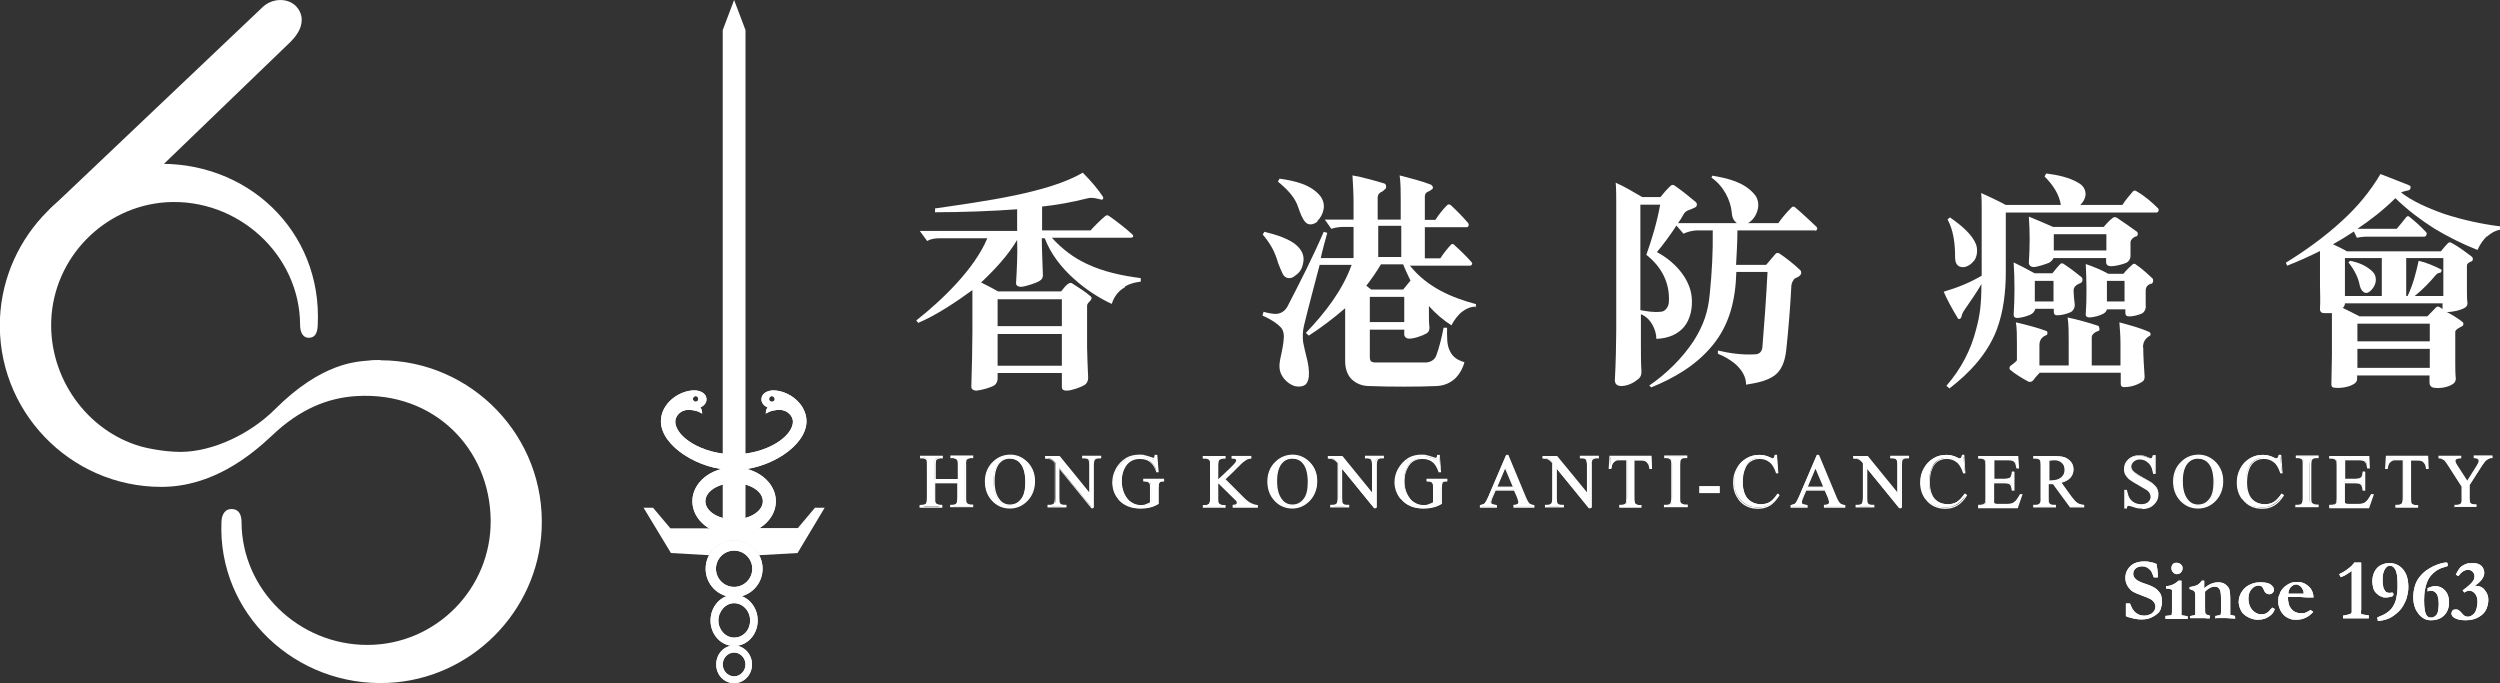 <?xml version="1.0" encoding="UTF-8"?><svg id="uuid-c3986265-0965-47e7-8e2a-121ec35751b0" xmlns="http://www.w3.org/2000/svg" viewBox="0 0 92.22 25.2"><rect x="0" y="0" width="92.22" height="25.2" fill="#333333" stroke="none"/><g id="uuid-a393c360-f157-4972-bd4f-e1ebdd3f4463"><path d="m79.55,20.83s.02.09.03.16c.01.11.02.19.02.25,0,.02,0,.04,0,.06h-.02s-.11,0-.11,0h-.02c-.05-.14-.09-.24-.14-.28-.08-.08-.17-.13-.28-.13s-.19.03-.25.08c-.06.05-.09.12-.09.2,0,.07.03.13.09.19.06.06.18.12.37.18.07.02.14.05.23.09.09.04.16.09.21.14.06.06.11.13.13.19.02.06.03.14.03.23,0,.1-.02.2-.05.29-.02.05-.05.1-.1.14-.03.03-.08.07-.15.11-.07.04-.13.07-.2.09-.07.02-.16.03-.27.03-.07,0-.16-.01-.26-.03l-.19-.05c-.05-.01-.09-.03-.1-.04,0,0-.01-.01-.01-.03v-.02s0-.08,0-.21c0-.07,0-.12,0-.15v-.06h.15c.05.11.08.19.1.21.03.05.07.1.11.13.04.03.09.06.14.08.06.02.11.03.18.03.06,0,.12-.01.19-.04.07-.02.12-.06.16-.12.04-.05.06-.11.06-.18,0-.08-.04-.15-.11-.22-.04-.04-.16-.1-.36-.17-.19-.07-.33-.13-.4-.18-.07-.06-.13-.13-.18-.22-.04-.09-.06-.18-.06-.26,0-.17.06-.31.18-.43.12-.12.29-.18.53-.18.05,0,.13,0,.22.03.06,0,.14.03.24.07" style="fill:#fff; stroke-width:0px;"/><path d="m79.88,22.82v-.1s.18-.02.18-.02c.03,0,.05-.02.05-.03,0-.01.01-.05.01-.1v-.02s0-.04,0-.07c0-.03,0-.06,0-.09,0-.02,0-.06,0-.11v-.08s0-.07,0-.07v-.26s0-.07,0-.1c-.01-.02-.03-.03-.06-.04-.03-.01-.08-.02-.16-.02v-.09c.11,0,.2-.03.28-.07.06-.03.12-.07.18-.13h.11c0,.13,0,.3,0,.51v.64s0,.08,0,.12c.03.01.08.02.16.03.03,0,.05.01.07.02v.09s-.05,0-.07,0c-.02,0-.04,0-.07,0-.11,0-.25,0-.43,0-.05,0-.1,0-.15,0-.05,0-.08,0-.1,0m.22-1.88c0-.06.02-.1.05-.14.04-.04.08-.05.14-.05.06,0,.11.02.16.06.04.04.06.08.06.13,0,.04,0,.07-.02.11-.02.04-.04.06-.08.09-.04.02-.07.03-.11.03-.05,0-.1-.02-.14-.07-.04-.04-.06-.09-.06-.15" style="fill:#fff; stroke-width:0px;"/><path d="m80.77,22.74s.05-.02.08-.03c.06,0,.09-.02.1-.02.02,0,.03-.02.03-.03,0-.02,0-.07,0-.14v-.25s0-.17,0-.17v-.1c0-.07,0-.12-.02-.16,0-.02-.02-.03-.04-.05-.03-.02-.08-.04-.15-.06v-.08s.02,0,.04,0c.01,0,.05-.01.13-.03.06-.02.1-.03.11-.04,0,0,.01,0,.02-.01.01-.01.03-.02.04-.03.03-.02.07-.06.11-.12h.09s0,.17,0,.17c0,.02,0,.03,0,.04,0,0,0,.03,0,.07.09-.08.17-.13.24-.16.09-.04.18-.06.27-.06.1,0,.19.02.26.07.07.05.12.11.15.17.02.06.04.19.04.39v.51s0,.05,0,.06c.01,0,.04.01.09.02l.08.02s.01.03.01.05c0,.01,0,.03,0,.05l-.31-.02h-.09s-.07,0-.07,0h-.21s-.05.01-.05.01c0-.01,0-.02,0-.03,0-.02,0-.04,0-.06.01,0,.05,0,.11-.02.02,0,.03,0,.05-.01.02,0,.03-.02.04-.03,0-.02.01-.05.01-.1,0-.09,0-.16,0-.2v-.18c0-.22-.01-.36-.04-.42-.04-.08-.1-.12-.18-.12-.06,0-.12.01-.18.04-.06.03-.13.08-.19.14v.03s0,.1,0,.1v.11s0,.25,0,.25v.04c0,.17,0,.27.02.29.01.02.07.05.16.07,0,.02,0,.03,0,.04,0,.01,0,.03-.01.06-.03,0-.06,0-.08,0s-.06,0-.1-.01h-.17c-.09,0-.21,0-.37,0,0-.01,0-.02,0-.03,0,0,0-.03,0-.05" style="fill:#fff; stroke-width:0px;"/><path d="m83.81,22.41s.03.02.04.02c.02,0,.04.02.06.04-.03.11-.1.2-.21.27-.11.08-.25.12-.41.12-.1,0-.21-.02-.31-.07-.1-.04-.18-.1-.25-.17-.05-.06-.08-.12-.11-.2-.02-.08-.04-.15-.04-.21,0-.07.01-.15.04-.23.03-.09.08-.17.15-.25.07-.08.16-.14.26-.18.11-.05.22-.07.36-.07.18,0,.31.03.38.09.07.06.11.11.11.17,0,.05-.01.1-.05.13-.03.03-.07.05-.12.05-.04,0-.08-.01-.12-.04-.04-.03-.07-.08-.09-.14-.02-.05-.04-.08-.07-.11-.03-.02-.06-.03-.11-.03-.1,0-.19.04-.26.13-.08.08-.12.2-.12.35,0,.18.05.31.14.42.1.1.2.16.32.16.06,0,.11,0,.15-.02.03,0,.06-.03.11-.06.01,0,.03-.03.07-.07.03-.04.05-.06.07-.07" style="fill:#fff; stroke-width:0px;"/><path d="m84.07,21.98c.03-.09.05-.15.07-.18.06-.09.12-.15.19-.2.07-.05.13-.08.18-.1.07-.02.12-.03.17-.03.1,0,.18,0,.24.02.06.02.11.04.15.07.06.04.11.08.14.12.04.04.06.09.09.15.02.06.04.13.04.21h-.18s-.15,0-.32-.02c-.06,0-.1,0-.13,0,0,0-.06,0-.17,0h-.14s0,.03,0,.04c0,.06,0,.11.02.18.01.06.03.12.06.16.03.05.06.09.1.12.04.03.08.06.13.07l.09.03c.08,0,.13,0,.16,0,.05,0,.09-.02.13-.04.04-.02.09-.04.14-.08.04.03.07.05.1.07-.09.1-.19.18-.29.22-.1.05-.21.07-.33.07-.08,0-.15,0-.2-.02-.07-.02-.13-.05-.19-.09-.06-.04-.11-.09-.15-.15-.04-.06-.07-.12-.09-.18-.03-.08-.04-.14-.04-.19,0-.09,0-.17.02-.25m.92-.07c0-.06-.01-.12-.04-.17-.02-.05-.06-.1-.1-.13-.05-.03-.09-.05-.14-.05-.07,0-.13.03-.19.09-.06.06-.09.15-.1.25h.36s.05,0,.1,0c.03,0,.05,0,.06,0,0,0,.02,0,.04,0" style="fill:#fff; stroke-width:0px;"/><path d="m86.84,20.75s.04,0,.11,0h.05s.1,0,.1,0c0,.03,0,.06,0,.07,0,0,0,.02,0,.05,0,.01,0,.07,0,.17v.24s0,.15,0,.15v1.06s-.01.09-.01.09c0,.03,0,.05.02.07.01.01.05.02.12.03.03,0,.08.01.15.02,0,.01,0,.02,0,.03,0,.01,0,.04,0,.08h-.07s-.11,0-.2,0c-.05,0-.09,0-.11,0-.02,0-.12,0-.28,0-.02,0-.03,0-.04,0h-.07s-.04,0-.04,0h-.08s-.03,0-.06,0c0-.02,0-.04,0-.05s0-.03,0-.05c.04-.01.09-.02.15-.03.08-.02.12-.03.14-.05.02-.01.03-.04.03-.06v-.11s0-.12,0-.12v-.24s0-.06,0-.06c0,0,0-.04,0-.1,0-.03,0-.05,0-.07,0-.01,0-.06,0-.13v-.09c0-.07,0-.11,0-.12,0-.02,0-.03,0-.05v-.04s0-.11,0-.11v-.05s0-.05,0-.09,0-.08,0-.13c-.07.05-.16.11-.26.17-.01,0-.06.03-.14.06-.03-.05-.06-.09-.06-.11.11-.06.19-.1.23-.13.07-.05.14-.1.22-.17.03-.03.07-.08.12-.14" style="fill:#fff; stroke-width:0px;"/><path d="m87.72,22.87s-.03-.04-.03-.06,0-.03.02-.04c0,0,.04-.02.09-.04.11-.04.2-.09.28-.15.08-.06.15-.13.2-.22.05-.08.09-.18.11-.27.02-.1.03-.18.04-.23,0-.02,0-.06.01-.14,0-.05,0-.12,0-.19,0-.27-.03-.45-.1-.55-.05-.08-.11-.11-.18-.11-.07,0-.12.03-.17.1-.06.09-.1.21-.1.37,0,.1,0,.19.02.28,0,.06.03.11.06.16.02.03.04.05.05.06.04.02.08.03.12.03.03,0,.05,0,.08-.01h.02s.02,0,.03.01c.01.01.02.03.02.05,0,.04-.02.07-.05.08-.07.02-.14.04-.22.04-.05,0-.08,0-.09,0-.1-.04-.16-.06-.18-.08-.06-.05-.11-.09-.14-.13-.03-.05-.06-.1-.07-.16-.02-.08-.03-.16-.03-.23,0-.13.03-.24.08-.35.06-.11.13-.19.23-.24.1-.05.2-.08.32-.08.2,0,.37.08.5.23.13.15.2.37.2.66,0,.14-.03.29-.08.45-.01.04-.05.12-.11.23-.06.11-.15.21-.26.3-.11.09-.22.16-.34.2-.12.04-.22.06-.29.06-.01,0-.03,0-.06,0" style="fill:#fff; stroke-width:0px;"/><path d="m89.55,21.79s0-.04,0-.05,0-.03,0-.05c0,0,.03,0,.06-.02.07-.03.15-.05.22-.05.14,0,.26.05.36.16.1.11.15.25.15.44,0,.2-.06.36-.18.48-.12.12-.28.18-.49.18-.1,0-.18-.02-.25-.06-.07-.04-.14-.09-.2-.17-.05-.07-.1-.14-.13-.22-.05-.13-.07-.26-.07-.41,0-.12.02-.26.06-.4.04-.14.11-.27.2-.37.09-.11.19-.19.3-.26.11-.07.21-.12.29-.15.16-.06.29-.09.37-.09.02,0,.03,0,.04.02,0,.01.01.03.01.05s0,.04,0,.06c-.02.01-.06.02-.12.04-.13.03-.25.09-.35.17-.1.08-.17.16-.22.24-.07.12-.11.24-.14.39-.03.14-.04.28-.04.42,0,.16.01.29.03.39.02.1.05.17.1.21.03.03.08.04.14.04.04,0,.06,0,.08-.02.05-.02.08-.05.1-.07.04-.05.06-.11.07-.18.01-.07.02-.14.02-.22,0-.19-.03-.32-.08-.39-.05-.07-.12-.11-.2-.11-.04,0-.08,0-.14.03" style="fill:#fff; stroke-width:0px;"/><path d="m90.92,21.87s-.06-.07-.08-.09c.19-.14.32-.25.38-.34.04-.05.06-.12.06-.18s-.02-.12-.07-.17c-.05-.05-.1-.07-.17-.07-.13,0-.25.08-.35.23l-.1-.05c.05-.11.1-.19.15-.25.05-.06.12-.1.21-.14.07-.03.15-.04.26-.04.14,0,.24.03.32.1.07.07.11.16.11.26,0,.08-.03.16-.08.23-.05.08-.14.16-.27.25h.03c.14,0,.26.05.34.16.09.11.13.23.13.35,0,.11-.02.22-.07.34-.05.12-.14.22-.28.3-.13.08-.3.12-.49.12s-.33-.03-.43-.1c-.06-.04-.09-.09-.09-.15,0-.04.01-.07.04-.11.03-.03.07-.04.12-.04.04,0,.08.01.11.03.03.02.08.07.14.14.03.04.06.06.08.07.05.02.08.03.11.03.06,0,.11-.02.17-.06.06-.04.11-.1.14-.19.03-.09.05-.19.05-.31,0-.12-.03-.22-.09-.29-.06-.07-.13-.11-.21-.11-.05,0-.12.02-.19.07" style="fill:#fff; stroke-width:0px;"/><path d="m79.55,20.83s.02.09.03.16c.01.11.02.19.02.25,0,.02,0,.04,0,.06h-.02s-.11,0-.11,0h-.02c-.05-.14-.09-.24-.14-.28-.08-.08-.17-.13-.28-.13s-.19.03-.25.08c-.06.05-.09.12-.09.2,0,.07.03.13.09.19.06.06.18.12.37.18.07.02.14.05.23.09.09.04.16.09.21.14.06.06.11.13.13.19.02.06.03.14.03.23,0,.1-.02.2-.05.29-.02.05-.05.1-.1.14-.03.03-.08.07-.15.11-.07.04-.13.07-.2.09-.07.02-.16.03-.27.03-.07,0-.16-.01-.26-.03l-.19-.05c-.05-.01-.09-.03-.1-.04,0,0-.01-.01-.01-.03v-.02s0-.08,0-.21c0-.07,0-.12,0-.15v-.06h.15c.05.11.08.19.1.21.03.05.07.1.11.13.04.03.09.06.14.08.06.02.11.03.18.03.06,0,.12-.01.19-.04.07-.02.12-.06.16-.12.04-.05.06-.11.06-.18,0-.08-.04-.15-.11-.22-.04-.04-.16-.1-.36-.17-.19-.07-.33-.13-.4-.18-.07-.06-.13-.13-.18-.22-.04-.09-.06-.18-.06-.26,0-.17.06-.31.18-.43.12-.12.29-.18.53-.18.05,0,.13,0,.22.03.06,0,.14.03.24.07" style="fill:#fff; stroke-width:0px;"/><path d="m79.88,22.82v-.1s.18-.02.18-.02c.03,0,.05-.02.05-.03,0-.01.01-.05.01-.1v-.02s0-.04,0-.07c0-.03,0-.06,0-.09,0-.02,0-.06,0-.11v-.08s0-.07,0-.07v-.26s0-.07,0-.1c-.01-.02-.03-.03-.06-.04-.03-.01-.08-.02-.16-.02v-.09c.11,0,.2-.03.28-.07.06-.03.12-.07.18-.13h.11c0,.13,0,.3,0,.51v.64s0,.08,0,.12c.03.01.08.02.16.03.03,0,.05.01.07.02v.09s-.05,0-.07,0c-.02,0-.04,0-.07,0-.11,0-.25,0-.43,0-.05,0-.1,0-.15,0-.05,0-.08,0-.1,0m.22-1.88c0-.06.02-.1.05-.14.04-.04.08-.05.14-.05.06,0,.11.02.16.06.04.04.06.08.06.13,0,.04,0,.07-.02.11-.02.04-.04.06-.08.09-.04.02-.07.03-.11.03-.05,0-.1-.02-.14-.07-.04-.04-.06-.09-.06-.15" style="fill:#fff; stroke-width:0px;"/><path d="m80.77,22.74s.05-.02.08-.03c.06,0,.09-.02.1-.02.02,0,.03-.02.03-.03,0-.02,0-.07,0-.14v-.25s0-.17,0-.17v-.1c0-.07,0-.12-.02-.16,0-.02-.02-.03-.04-.05-.03-.02-.08-.04-.15-.06v-.08s.02,0,.04,0c.01,0,.05-.01.13-.03.06-.02.1-.03.11-.04,0,0,.01,0,.02-.01.01-.01.03-.02.04-.03.03-.02.07-.06.11-.12h.09s0,.17,0,.17c0,.02,0,.03,0,.04,0,0,0,.03,0,.07.09-.08.17-.13.24-.16.09-.04.18-.06.27-.06.1,0,.19.02.26.07.07.05.12.11.15.17.02.06.04.19.04.39v.51s0,.05,0,.06c.01,0,.04.01.09.02l.08.02s.01.03.01.05c0,.01,0,.03,0,.05l-.31-.02h-.09s-.07,0-.07,0h-.21s-.05.01-.05.01c0-.01,0-.02,0-.03,0-.02,0-.04,0-.06.01,0,.05,0,.11-.02.02,0,.03,0,.05-.01.02,0,.03-.02.04-.03,0-.02.01-.05.01-.1,0-.09,0-.16,0-.2v-.18c0-.22-.01-.36-.04-.42-.04-.08-.1-.12-.18-.12-.06,0-.12.01-.18.04-.06.03-.13.08-.19.14v.03s0,.1,0,.1v.11s0,.25,0,.25v.04c0,.17,0,.27.02.29.01.02.07.05.16.07,0,.02,0,.03,0,.04,0,.01,0,.03-.01.06-.03,0-.06,0-.08,0s-.06,0-.1-.01h-.17c-.09,0-.21,0-.37,0,0-.01,0-.02,0-.03,0,0,0-.03,0-.05" style="fill:#fff; stroke-width:0px;"/><path d="m83.81,22.41s.03.02.04.02c.02,0,.04.02.06.04-.03.11-.1.2-.21.27-.11.08-.25.12-.41.12-.1,0-.21-.02-.31-.07-.1-.04-.18-.1-.25-.17-.05-.06-.08-.12-.11-.2-.02-.08-.04-.15-.04-.21,0-.07.01-.15.04-.23.03-.09.08-.17.15-.25.07-.08.16-.14.26-.18.11-.05.22-.07.36-.07.18,0,.31.03.38.09.07.06.11.11.11.17,0,.05-.01.1-.05.13-.03.03-.07.05-.12.05-.04,0-.08-.01-.12-.04-.04-.03-.07-.08-.09-.14-.02-.05-.04-.08-.07-.11-.03-.02-.06-.03-.11-.03-.1,0-.19.04-.26.13-.08.08-.12.2-.12.35,0,.18.05.31.14.42.1.1.2.16.32.16.06,0,.11,0,.15-.02.03,0,.06-.03.11-.06.01,0,.03-.03.07-.07.03-.04.05-.06.07-.07" style="fill:#fff; stroke-width:0px;"/><path d="m84.07,21.98c.03-.09.05-.15.07-.18.06-.09.12-.15.19-.2.07-.05.13-.08.18-.1.07-.02.12-.03.17-.03.1,0,.18,0,.24.02.06.02.11.04.15.07.06.04.11.08.14.12.04.04.06.09.09.15.02.06.04.13.04.21h-.18s-.15,0-.32-.02c-.06,0-.1,0-.13,0,0,0-.06,0-.17,0h-.14s0,.03,0,.04c0,.06,0,.11.02.18.01.06.03.12.06.16.03.05.06.09.1.12.04.03.08.06.13.07l.09.03c.08,0,.13,0,.16,0,.05,0,.09-.02.13-.04.04-.02.09-.04.14-.08.04.03.07.05.1.07-.09.1-.19.18-.29.22-.1.05-.21.07-.33.07-.08,0-.15,0-.2-.02-.07-.02-.13-.05-.19-.09-.06-.04-.11-.09-.15-.15-.04-.06-.07-.12-.09-.18-.03-.08-.04-.14-.04-.19,0-.09,0-.17.02-.25m.92-.07c0-.06-.01-.12-.04-.17-.02-.05-.06-.1-.1-.13-.05-.03-.09-.05-.14-.05-.07,0-.13.03-.19.09-.06.06-.09.15-.1.25h.36s.05,0,.1,0c.03,0,.05,0,.06,0,0,0,.02,0,.04,0" style="fill:#fff; stroke-width:0px;"/><path d="m86.84,20.75s.04,0,.11,0h.05s.1,0,.1,0c0,.03,0,.06,0,.07,0,0,0,.02,0,.05,0,.01,0,.07,0,.17v.24s0,.15,0,.15v1.06s-.01.09-.01.09c0,.03,0,.05.02.07.01.01.05.02.12.03.03,0,.08.01.15.02,0,.01,0,.02,0,.03,0,.01,0,.04,0,.08h-.07s-.11,0-.2,0c-.05,0-.09,0-.11,0-.02,0-.12,0-.28,0-.02,0-.03,0-.04,0h-.07s-.04,0-.04,0h-.08s-.03,0-.06,0c0-.02,0-.04,0-.05s0-.03,0-.05c.04-.01.09-.02.15-.03.08-.02.12-.03.14-.05.02-.01.03-.04.03-.06v-.11s0-.12,0-.12v-.24s0-.06,0-.06c0,0,0-.04,0-.1,0-.03,0-.05,0-.07,0-.01,0-.06,0-.13v-.09c0-.07,0-.11,0-.12,0-.02,0-.03,0-.05v-.04s0-.11,0-.11v-.05s0-.05,0-.09,0-.08,0-.13c-.07.05-.16.11-.26.17-.01,0-.06.03-.14.06-.03-.05-.06-.09-.06-.11.11-.06.19-.1.23-.13.07-.05.14-.1.22-.17.03-.03.07-.08.12-.14" style="fill:#fff; stroke-width:0px;"/><path d="m87.72,22.87s-.03-.04-.03-.06,0-.03.02-.04c0,0,.04-.02.09-.04.11-.04.2-.09.28-.15.08-.06.15-.13.2-.22.05-.08.09-.18.11-.27.02-.1.03-.18.04-.23,0-.02,0-.06.01-.14,0-.05,0-.12,0-.19,0-.27-.03-.45-.1-.55-.05-.08-.11-.11-.18-.11-.07,0-.12.03-.17.1-.06.09-.1.21-.1.37,0,.1,0,.19.02.28,0,.06.03.11.06.16.02.03.04.05.05.06.04.02.08.03.12.03.03,0,.05,0,.08-.01h.02s.02,0,.03.01c.01.01.02.03.02.05,0,.04-.02.07-.05.08-.07.02-.14.04-.22.04-.05,0-.08,0-.09,0-.1-.04-.16-.06-.18-.08-.06-.05-.11-.09-.14-.13-.03-.05-.06-.1-.07-.16-.02-.08-.03-.16-.03-.23,0-.13.03-.24.08-.35.06-.11.13-.19.23-.24.1-.05.2-.08.32-.08.2,0,.37.08.5.23.13.15.2.37.2.66,0,.14-.03.29-.08.45-.01.04-.05.12-.11.23-.06.11-.15.21-.26.3-.11.09-.22.16-.34.2-.12.04-.22.06-.29.06-.01,0-.03,0-.06,0" style="fill:#fff; stroke-width:0px;"/><path d="m89.55,21.79s0-.04,0-.05,0-.03,0-.05c0,0,.03,0,.06-.02.07-.03.15-.05.22-.05.14,0,.26.05.36.16.1.11.15.25.15.44,0,.2-.06.36-.18.48-.12.12-.28.18-.49.18-.1,0-.18-.02-.25-.06-.07-.04-.14-.09-.2-.17-.05-.07-.1-.14-.13-.22-.05-.13-.07-.26-.07-.41,0-.12.02-.26.06-.4.04-.14.11-.27.2-.37.09-.11.19-.19.3-.26.11-.07.21-.12.29-.15.16-.06.29-.09.37-.09.02,0,.03,0,.04.02,0,.01.01.03.01.05s0,.04,0,.06c-.02.01-.06.02-.12.04-.13.03-.25.09-.35.17-.1.08-.17.16-.22.24-.07.12-.11.24-.14.39-.03.14-.04.28-.04.42,0,.16.01.29.03.39.02.1.05.17.1.21.03.03.08.04.14.04.04,0,.06,0,.08-.02.05-.02.08-.05.1-.07.04-.05.06-.11.07-.18.01-.07.02-.14.02-.22,0-.19-.03-.32-.08-.39-.05-.07-.12-.11-.2-.11-.04,0-.08,0-.14.03" style="fill:#fff; stroke-width:0px;"/><path d="m90.92,21.87s-.06-.07-.08-.09c.19-.14.32-.25.38-.34.04-.05.06-.12.06-.18s-.02-.12-.07-.17c-.05-.05-.1-.07-.17-.07-.13,0-.25.08-.35.23l-.1-.05c.05-.11.1-.19.15-.25.05-.06.12-.1.21-.14.07-.03.15-.04.26-.04.14,0,.24.03.32.1.07.07.11.16.11.26,0,.08-.03.16-.08.23-.05.08-.14.16-.27.25h.03c.14,0,.26.05.34.16.09.11.13.23.13.35,0,.11-.02.22-.07.34-.05.12-.14.22-.28.3-.13.08-.3.12-.49.12s-.33-.03-.43-.1c-.06-.04-.09-.09-.09-.15,0-.04.01-.07.04-.11.03-.03.07-.04.12-.04.04,0,.08.01.11.03.03.02.08.07.14.14.03.04.06.06.08.07.05.02.08.03.11.03.06,0,.11-.02.17-.06.06-.04.11-.1.14-.19.03-.09.05-.19.05-.31,0-.12-.03-.22-.09-.29-.06-.07-.13-.11-.21-.11-.05,0-.12.02-.19.07" style="fill:#fff; stroke-width:0px;"/><rect x="62.71" y="17.96" width=".71" height=".21" style="fill:#fff; stroke-width:0px;"/><path d="m34.48,17.7h.86v-.53c0-.09,0-.16-.02-.19,0-.02-.03-.04-.06-.06-.04-.02-.08-.03-.12-.03h-.07v-.05h.79v.05h-.07s-.08.01-.12.03c-.03.01-.05.04-.06.07,0,.03-.02.09-.02.18v1.19c0,.09,0,.16.02.18,0,.02.03.04.06.06.04.02.08.03.12.03h.07v.05h-.79v-.05h.07c.07,0,.13-.02.16-.07.02-.03.04-.1.04-.21v-.56h-.86v.56c0,.09,0,.16.02.18.01.02.03.04.06.06.04.02.08.03.12.03h.07v.05h-.79v-.05h.07c.08,0,.13-.02.16-.07.02-.03.03-.1.03-.21v-1.19c0-.09,0-.16-.02-.19,0-.02-.03-.04-.05-.06-.04-.02-.08-.03-.13-.03h-.07v-.05h.79v.05h-.07s-.08.01-.12.03c-.03.01-.05.04-.06.07-.01.03-.02.09-.02.18v.53Z" style="fill:#fff; stroke-width:0px;"/><path d="m35.05,18.72v-.1h.09c.07,0,.12-.02.14-.06.02-.02.03-.09.03-.19v-.54h-.81v.54c0,.09,0,.15.01.18,0,.02.02.03.05.05.04.02.07.03.11.03h.09v.1h-.84v-.1h.09c.07,0,.12-.02.15-.06.01-.02.03-.09.03-.2v-1.2c0-.09,0-.16-.01-.18,0-.02-.02-.03-.04-.05-.04-.02-.07-.03-.11-.03h-.09v-.1h.84v.1h-.09s-.08.01-.11.03c-.02.01-.04.03-.05.05,0,.02-.01.08-.01.17v.51h.81v-.51c0-.09,0-.16-.02-.18,0-.02-.02-.03-.05-.05-.04-.02-.07-.03-.11-.03h-.09v-.1h.84v.1h-.09s-.08.01-.11.03c-.02.01-.04.03-.05.05,0,.02-.02.08-.01.17v1.2c0,.09,0,.15.02.18,0,.02.02.03.04.05.04.02.07.03.11.03h.09v.1h-.84Zm.73-.05s-.08-.01-.12-.04c-.03-.02-.05-.04-.07-.07-.01-.04-.02-.1-.02-.2v-1.2c0-.09,0-.15.02-.19.01-.04.04-.06.07-.08.04-.02.09-.03.14-.03h.04-.7s.09.01.14.04c.03.02.05.04.07.07.01.04.02.1.02.2v.55h-.91v-.55c0-.09,0-.15.02-.19.01-.03.04-.06.07-.08.04-.02.09-.03.14-.03h.04-.7s.09.01.14.04c.03.02.05.04.07.07.01.04.02.1.02.2v1.2c0,.11,0,.18-.04.22-.04.05-.09.07-.17.08h.62s-.08-.01-.12-.04c-.03-.02-.06-.04-.07-.07-.01-.04-.02-.1-.02-.2v-.59h.91v.59c0,.11,0,.18-.04.22-.04.05-.09.07-.16.08h.62Z" style="fill:#fff; stroke-width:0px;"/><path d="m37.28,16.8c.24,0,.45.09.62.27.18.18.26.41.26.68s-.09.51-.27.7c-.18.18-.39.28-.64.28s-.47-.09-.64-.27c-.17-.18-.26-.42-.26-.7s.1-.53.3-.72c.17-.16.38-.24.62-.24m-.03.1c-.17,0-.3.06-.4.18-.12.15-.19.38-.19.67s.07.54.19.7c.1.12.23.19.39.19.18,0,.32-.07.43-.2.11-.14.17-.35.17-.64,0-.32-.06-.55-.19-.71-.1-.12-.24-.18-.41-.18" style="fill:#fff; stroke-width:0px;"/><path d="m37.26,18.76c-.26,0-.48-.09-.66-.28-.18-.19-.27-.43-.27-.72s.1-.55.31-.74c.18-.17.39-.25.64-.25v.05c-.24,0-.44.08-.61.23-.2.18-.29.41-.29.7s.08.51.25.69c.17.18.37.26.62.26s.45-.09.63-.27c.17-.18.26-.41.26-.68s-.09-.49-.26-.66c-.17-.18-.37-.27-.61-.27v-.05c.25,0,.46.1.64.28.18.19.27.42.27.7,0,.29-.09.53-.27.72-.18.19-.4.29-.66.29h0Zm-.42-.29c-.13-.17-.2-.41-.2-.71s.06-.53.19-.69c.1-.13.25-.2.42-.2v.05c-.16,0-.28.06-.38.17-.12.15-.18.36-.18.66s.06.52.19.68c.09.12.22.18.37.18.17,0,.3-.06.41-.2.11-.13.16-.34.16-.62,0-.31-.06-.55-.18-.69-.09-.12-.22-.18-.39-.18v-.05c.18,0,.33.07.43.2.13.16.19.4.19.72,0,.29-.06.51-.18.66-.12.14-.27.21-.45.21h0c-.17,0-.31-.07-.41-.2" style="fill:#fff; stroke-width:0px;"/><path d="m38.57,16.84h.5l1.13,1.39v-1.07c0-.11-.01-.18-.04-.21-.03-.04-.09-.06-.16-.06h-.06v-.05h.64v.05h-.06c-.08,0-.13.02-.17.07-.02.03-.03.1-.03.2v1.56h-.05l-1.22-1.49v1.14c0,.11.01.19.04.21.03.04.09.06.16.06h.07v.05h-.65v-.05h.07c.08,0,.14-.02.17-.07.02-.03.03-.1.03-.2v-1.29c-.05-.06-.09-.1-.12-.12-.03-.02-.07-.04-.12-.06-.03,0-.07-.01-.12-.01v-.05Z" style="fill:#fff; stroke-width:0px;"/><path d="m40.32,18.75h-.06l-1.18-1.45v1.07c0,.11.01.18.03.2.03.03.07.05.14.05h.09v.1h-.7v-.1h.09c.07,0,.12-.02.15-.06.01-.02.03-.08.03-.19v-1.28c-.05-.06-.09-.1-.11-.11-.02-.02-.06-.04-.11-.05-.02,0-.06-.01-.11-.01h-.03v-.1h.54l1.09,1.34v-1c0-.11-.02-.18-.03-.2-.03-.03-.07-.05-.14-.05h-.09v-.1h.7v.1h-.09c-.07,0-.12.02-.15.06-.01.02-.03.08-.03.18v1.58h-.02Zm-.04-.05h.01v-1.53c0-.11,0-.17.03-.21.04-.06.1-.08.18-.08h-.51c.08,0,.14.02.18.07.03.04.04.11.04.23v1.14l-1.17-1.43h-.47s.08,0,.1.01c.06.02.1.04.13.06.03.02.07.07.13.13h0v1.3c0,.11,0,.17-.03.21-.04.05-.1.08-.17.08h.47c-.07,0-.12-.02-.16-.07-.03-.04-.04-.11-.04-.23v-1.21l1.26,1.54Zm.24-1.83h.04-.04Z" style="fill:#fff; stroke-width:0px;"/><path d="m42.67,16.8l.05.59h-.05c-.05-.15-.11-.26-.19-.33-.11-.11-.25-.16-.42-.16-.24,0-.41.09-.54.28-.1.16-.15.34-.15.56,0,.18.03.34.1.48.07.14.16.25.27.32.11.07.22.1.34.1.07,0,.13,0,.2-.02.06-.02.12-.04.18-.08v-.53c0-.09,0-.15-.02-.18-.01-.03-.04-.05-.06-.06-.03-.01-.08-.02-.16-.02v-.05h.72v.05h-.03c-.07,0-.12.02-.15.07-.02.03-.03.1-.03.2v.57c-.1.05-.21.1-.31.12-.1.03-.22.04-.34.04-.36,0-.63-.12-.82-.34-.14-.17-.21-.37-.21-.59,0-.16.04-.32.12-.47.09-.18.22-.31.38-.41.14-.08.3-.12.48-.12.07,0,.13,0,.18.02.05.01.13.04.23.07.05.02.08.03.1.03.02,0,.03,0,.04-.02.01-.02.02-.05.02-.09h.05Z" style="fill:#fff; stroke-width:0px;"/><path d="m41.24,18.4c-.14-.17-.21-.38-.21-.61,0-.17.04-.33.12-.48.09-.18.23-.32.39-.42.14-.08.31-.12.49-.12.07,0,.13,0,.19.02.06.01.14.04.24.07.05.02.08.03.09.03,0,0,.01,0,.02-.01,0,0,.02-.04.02-.08v-.02h.08v.03-.03h.02l.05.64h-.09v-.02c-.05-.14-.11-.25-.19-.32-.1-.1-.24-.15-.41-.15-.23,0-.4.09-.52.27-.1.15-.15.33-.15.55,0,.17.04.33.1.47.07.14.15.25.26.31.11.07.22.1.33.1.07,0,.13,0,.19-.03.05-.02.11-.04.16-.07v-.52c0-.09,0-.15-.02-.17-.01-.02-.03-.04-.06-.06-.02-.01-.07-.02-.14-.02h-.03v-.1h.77v.1h-.06c-.07,0-.1.02-.12.06-.01.02-.02.09-.02.19v.58h-.01c-.11.07-.21.11-.31.13-.1.03-.22.04-.35.04-.36,0-.64-.12-.83-.35m.32-1.47c-.16.09-.28.23-.37.4-.08.15-.11.3-.12.46,0,.22.07.41.2.58.18.22.44.33.8.33.12,0,.23-.01.33-.04.1-.02.19-.06.29-.12v-.55c0-.1,0-.17.03-.21.03-.06.09-.08.17-.08h0s-.67,0-.67,0h0c.06,0,.11.01.14.03.04.02.06.04.08.08.02.04.02.1.02.19v.55h-.01c-.06.04-.13.07-.19.09-.07.02-.14.03-.21.03-.12,0-.24-.04-.35-.11-.12-.07-.21-.18-.28-.33-.07-.15-.11-.31-.11-.49,0-.22.05-.41.16-.58.13-.19.32-.29.56-.29.18,0,.33.05.44.17.08.07.14.18.19.32h0l-.04-.53h0s0,.06-.03.08c-.02.02-.04.03-.06.03-.03,0-.06-.01-.11-.03-.1-.04-.18-.06-.23-.07-.05,0-.11-.01-.18-.01-.18,0-.34.04-.47.12" style="fill:#fff; stroke-width:0px;"/><path d="m45.17,17.67l.68.68c.11.11.21.19.29.23.08.04.16.06.24.07v.05h-.88v-.05c.05,0,.09,0,.11-.03.02-.02.04-.04.04-.06,0-.02,0-.04-.01-.06,0-.02-.04-.05-.09-.1l-.64-.63v.6c0,.09,0,.16.02.18.01.02.03.04.06.06.04.02.08.03.12.03h.06v.05h-.79v-.05h.06c.08,0,.13-.02.17-.07.02-.03.03-.1.03-.21v-1.2c0-.09,0-.16-.02-.19,0-.02-.03-.04-.06-.06-.04-.02-.08-.03-.13-.03h-.06v-.05h.79v.05h-.06s-.08.01-.12.03c-.03.01-.05.04-.06.07-.01.03-.02.09-.02.18v.57s.08-.07.19-.17c.27-.25.43-.41.49-.49.03-.04.04-.07.04-.1,0-.02-.01-.04-.03-.05-.02-.02-.05-.02-.1-.02h-.04v-.05h.68v.05s-.08,0-.11.02c-.03.01-.07.03-.12.06-.05.03-.1.07-.18.14-.02.02-.11.11-.28.28l-.28.28Z" style="fill:#fff; stroke-width:0px;"/><path d="m45.47,18.72v-.1h.02c.05,0,.08-.01.1-.02.02-.01.03-.03.03-.04,0-.02,0-.03,0-.05,0-.01-.03-.05-.08-.09l-.6-.59v.54c0,.09,0,.15.02.18,0,.02.02.03.05.05.04.02.07.03.11.03h.09v.1h-.84v-.1h.09c.07,0,.12-.02.15-.06.01-.02.03-.09.03-.2v-1.2c0-.09,0-.15-.02-.18,0-.01-.02-.03-.04-.04-.04-.02-.07-.03-.12-.03h-.09v-.1h.84v.1h-.09s-.08.01-.11.03c-.02.01-.04.03-.05.05,0,.02-.02.08-.02.17v.51s.08-.08.14-.13c.27-.25.43-.41.49-.49.02-.03.03-.06.03-.08,0-.01,0-.02-.02-.04-.01,0-.04-.02-.08-.02h-.07v-.1h.73v.1h-.02s-.07,0-.1.02c-.03,0-.07.03-.11.06-.05.03-.1.07-.17.14-.02.02-.11.11-.28.28l-.27.26.66.66c.11.11.21.19.28.22.08.04.15.06.23.07h.02v.1h-.93Zm.05-.05h.83c-.08-.01-.15-.03-.22-.07-.08-.04-.18-.12-.29-.23l-.68-.68-.02-.02.3-.3c.16-.17.26-.26.28-.28.07-.06.13-.11.18-.14.05-.03.09-.05.13-.06.03,0,.06-.01.09-.02h0s-.61,0-.61,0c.05,0,.09,0,.11.03.02.02.04.05.04.07,0,.04-.02.07-.04.11-.06.09-.22.25-.49.5-.1.09-.16.15-.18.17l.64.63s.08.08.09.1c0,.02.01.04.01.07,0,.03-.02.06-.04.08-.03.02-.06.03-.1.03h0Zm-.43,0s-.08-.01-.12-.04c-.03-.02-.06-.04-.07-.07-.01-.04-.02-.1-.02-.2v-1.2c0-.09,0-.15.02-.19.01-.03.04-.06.07-.08.04-.02.09-.03.14-.03h.04-.7s.1.01.14.04c.03.02.06.04.07.07.01.04.02.1.02.2v1.2c0,.11,0,.18-.04.22-.04.05-.09.07-.17.08h.62Z" style="fill:#fff; stroke-width:0px;"/><path d="m47.7,16.8c.24,0,.45.09.62.27.18.18.26.41.26.68s-.09.51-.27.7c-.18.18-.39.28-.64.28s-.47-.09-.64-.27c-.17-.18-.26-.42-.26-.7s.1-.53.3-.72c.17-.16.38-.24.63-.24m-.03.1c-.17,0-.3.06-.4.18-.12.15-.19.38-.19.67s.07.54.2.7c.1.12.23.19.39.19.17,0,.32-.07.43-.2.11-.14.17-.35.17-.64,0-.32-.06-.55-.19-.71-.1-.12-.24-.18-.41-.18" style="fill:#fff; stroke-width:0px;"/><path d="m47.68,18.76c-.26,0-.48-.09-.66-.28-.18-.19-.27-.43-.27-.72s.1-.55.31-.74c.18-.17.39-.25.64-.25v.05c-.24,0-.44.08-.61.23-.2.18-.29.41-.29.7,0,.28.09.51.25.69.17.18.37.26.62.26s.45-.09.62-.27c.17-.18.26-.41.26-.68s-.08-.49-.26-.66c-.17-.18-.37-.27-.61-.27v-.05c.25,0,.46.1.64.28.18.19.27.42.27.7s-.09.53-.27.72c-.18.19-.4.29-.66.29h0Zm-.42-.29c-.13-.17-.2-.41-.2-.71s.06-.53.19-.69c.11-.13.25-.2.42-.2v.05c-.16,0-.28.06-.38.17-.12.15-.18.36-.18.66s.06.52.19.68c.09.12.22.18.37.18.17,0,.3-.06.41-.2.11-.13.16-.34.16-.62,0-.31-.06-.55-.18-.69-.09-.12-.22-.18-.39-.18v-.05c.18,0,.33.07.44.2.13.16.19.4.19.72,0,.29-.06.51-.18.66-.12.14-.27.21-.45.21h0c-.17,0-.31-.07-.41-.2" style="fill:#fff; stroke-width:0px;"/><path d="m48.99,16.84h.5l1.13,1.39v-1.07c0-.11-.01-.18-.04-.21-.03-.04-.09-.06-.16-.06h-.06v-.05h.64v.05h-.07c-.08,0-.13.02-.17.07-.02.03-.03.1-.03.2v1.56h-.05l-1.22-1.49v1.14c0,.11.01.19.04.21.03.04.09.06.16.06h.07v.05h-.64v-.05h.07c.08,0,.14-.02.17-.07.02-.03.03-.1.03-.2v-1.29c-.05-.06-.09-.1-.12-.12-.03-.02-.07-.04-.12-.06-.03,0-.07-.01-.12-.01v-.05Z" style="fill:#fff; stroke-width:0px;"/><path d="m50.75,18.75h-.06l-1.18-1.45v1.07c0,.11.01.18.03.2.03.03.07.05.14.05h.09v.1h-.7v-.1h.09c.07,0,.12-.02.15-.06.01-.02.03-.08.03-.19v-1.28c-.05-.06-.09-.1-.11-.11-.02-.02-.06-.04-.12-.05-.02,0-.06-.01-.11-.01h-.02v-.1h.54l1.09,1.34v-1c0-.11-.02-.18-.03-.2-.03-.03-.07-.05-.14-.05h-.09v-.1h.7v.1h-.09c-.07,0-.12.02-.14.06-.01.02-.03.08-.03.18v1.58h-.03Zm-.04-.05h.01v-1.53c0-.11,0-.17.04-.21.04-.06.1-.08.18-.08h-.51c.08,0,.14.02.18.07.03.04.04.11.04.23v1.14l-1.17-1.43h-.46s.08,0,.1.01c.05.02.1.04.13.06.03.02.07.07.12.13h0v1.3c0,.11,0,.17-.03.21-.04.05-.09.08-.17.08h.47c-.07,0-.12-.02-.16-.07-.03-.04-.04-.11-.04-.23v-1.21l1.26,1.54Zm.23-1.83h.04-.04Z" style="fill:#fff; stroke-width:0px;"/><path d="m53.09,16.8l.05.59h-.05c-.05-.15-.11-.26-.19-.33-.11-.11-.25-.16-.42-.16-.24,0-.42.09-.54.28-.1.16-.15.34-.15.56,0,.18.03.34.1.48.07.14.16.25.27.32.11.07.22.1.34.1.07,0,.13,0,.2-.02.06-.02.13-.04.19-.08v-.53c0-.09,0-.15-.02-.18-.01-.03-.04-.05-.06-.06-.03-.01-.08-.02-.16-.02v-.05h.72v.05h-.04c-.07,0-.12.02-.15.07-.02.03-.03.1-.03.2v.57c-.1.05-.21.1-.31.12-.1.03-.21.04-.34.04-.36,0-.63-.12-.81-.34-.14-.17-.21-.37-.21-.59,0-.16.04-.32.12-.47.09-.18.22-.31.38-.41.14-.08.3-.12.48-.12.07,0,.13,0,.18.02.05.01.13.04.24.07.05.02.08.03.1.03s.03,0,.05-.02c.01-.02.02-.05.02-.09h.05Z" style="fill:#fff; stroke-width:0px;"/><path d="m51.66,18.4c-.14-.17-.22-.38-.22-.61,0-.17.04-.33.12-.48.1-.18.23-.32.39-.42.14-.08.3-.12.49-.12.07,0,.13,0,.19.02.06.01.14.04.24.07.05.02.09.03.09.03.01,0,.01,0,.03-.01,0,0,.01-.04.02-.08v-.02h.08v.03-.03h.02l.05.64h-.1v-.02c-.05-.14-.11-.25-.18-.32-.11-.1-.24-.15-.41-.15-.23,0-.4.09-.51.27-.1.15-.15.33-.15.55,0,.17.03.33.1.47.07.14.15.25.26.31.11.07.22.1.33.1.07,0,.13,0,.19-.03.06-.02.11-.04.17-.07v-.52c0-.09,0-.15-.02-.17-.01-.02-.03-.04-.05-.06-.02-.01-.07-.02-.14-.02h-.03v-.1h.77v.1h-.06c-.07,0-.1.02-.12.06-.01.02-.02.09-.02.19v.58h-.01c-.11.07-.21.11-.32.13-.11.03-.22.04-.35.04-.36,0-.64-.12-.83-.35m.32-1.47c-.16.09-.28.23-.37.4-.08.15-.11.3-.11.46,0,.22.07.41.2.58.18.22.44.33.79.33.12,0,.23-.01.33-.04.1-.02.19-.06.29-.12v-.55c0-.1,0-.17.03-.21.03-.06.09-.08.17-.08h.01s-.67,0-.67,0h0c.06,0,.11.01.14.03.03.02.06.04.08.08.02.04.02.1.02.19v.55h-.01c-.06.04-.12.07-.19.09-.07.02-.13.03-.2.03-.12,0-.24-.04-.35-.11-.12-.07-.21-.18-.28-.33-.07-.15-.1-.31-.1-.49,0-.22.05-.41.16-.58.13-.19.32-.29.56-.29.18,0,.33.05.44.17.08.07.14.18.19.32h0l-.04-.53h0s-.01.06-.03.08c-.02.02-.04.03-.06.03-.02,0-.06-.01-.11-.03-.1-.04-.18-.06-.23-.07-.05,0-.11-.01-.18-.01-.18,0-.34.04-.47.12" style="fill:#fff; stroke-width:0px;"/><path d="m55.88,18.07h-.72l-.13.29c-.03.07-.05.13-.05.16,0,.03.01.05.04.07.03.02.09.03.17.04v.05h-.58v-.05c.08-.01.13-.03.15-.05.05-.04.1-.13.15-.27l.65-1.52h.05l.64,1.54c.05.12.1.2.14.24.04.04.1.06.18.06v.05h-.73v-.05c.07,0,.12-.01.15-.04.03-.02.04-.05.04-.08,0-.04-.02-.1-.05-.19l-.11-.27Zm-.04-.1l-.31-.75-.32.75h.63Z" style="fill:#fff; stroke-width:0px;"/><path d="m55.83,18.72v-.1h.02c.07,0,.12-.02.13-.03.02-.02.03-.04.03-.06,0-.03-.02-.09-.05-.18l-.11-.25h-.68l-.12.28c-.03.07-.04.12-.04.15,0,.02,0,.04.03.06.02.01.07.03.16.04h.02v.1h-.63v-.1h.02c.08-.02.12-.04.14-.05.04-.04.09-.13.15-.26l.66-1.54h.08l.65,1.56c.05.12.1.2.13.23.04.03.09.05.16.06h.02v.1h-.78Zm.05-.05h.68c-.07,0-.13-.03-.17-.07-.05-.04-.09-.13-.15-.25l-.64-1.52h-.01l-.64,1.51c-.06.13-.11.23-.16.27-.03.03-.07.04-.14.06h0s.53,0,.53,0h0c-.08,0-.13-.02-.16-.05-.03-.03-.05-.06-.05-.09,0-.04.02-.1.05-.17l.13-.31h.73v.03h-.02s.02,0,.02,0v-.03h.02l.12.28c.04.09.06.15.06.2,0,.04-.02.07-.05.1-.03.02-.08.03-.14.04h0Zm-.72-.67l.36-.84.34.8h-.03s0-.02,0-.02v.03h.03s.01.02.01.02h-.71Zm.08-.05h.56l-.28-.66-.28.66Z" style="fill:#fff; stroke-width:0px;"/><path d="m56.91,16.84h.5l1.13,1.39v-1.07c0-.11-.01-.18-.04-.21-.03-.04-.09-.06-.16-.06h-.06v-.05h.64v.05h-.07c-.08,0-.13.02-.17.07-.02.03-.03.1-.03.2v1.56h-.05l-1.22-1.49v1.14c0,.11.01.19.04.21.03.04.09.06.16.06h.07v.05h-.65v-.05h.07c.08,0,.13-.02.17-.07.02-.03.03-.1.03-.2v-1.29c-.05-.06-.09-.1-.12-.12-.03-.02-.07-.04-.12-.06-.03,0-.07-.01-.12-.01v-.05Z" style="fill:#fff; stroke-width:0px;"/><path d="m58.67,18.75h-.06l-1.18-1.45v1.07c0,.11.01.18.03.2.03.03.07.05.14.05h.09v.1h-.7v-.1h.09c.07,0,.12-.02.15-.06.01-.02.03-.08.03-.19v-1.28c-.05-.06-.09-.1-.11-.11-.02-.02-.06-.04-.11-.05-.02,0-.06-.01-.11-.01h-.03v-.1h.54l1.1,1.34v-1c0-.11-.02-.18-.03-.2-.03-.03-.07-.05-.14-.05h-.09v-.1h.7v.1h-.09c-.07,0-.12.02-.15.06-.01.02-.03.08-.02.18v1.58h-.03Zm-.04-.05h.01v-1.53c0-.11,0-.17.03-.21.04-.06.1-.08.18-.08h-.51c.08,0,.13.02.18.07.03.04.04.11.04.23v1.14l-1.17-1.43h-.46s.08,0,.1.01c.05.02.1.04.13.06.03.02.07.07.13.13h0v1.3c0,.11,0,.17-.03.21-.04.05-.1.08-.17.08h.47c-.07,0-.12-.02-.16-.07-.03-.04-.04-.11-.04-.23v-1.21l1.26,1.54Zm.23-1.83h.04-.04Z" style="fill:#fff; stroke-width:0px;"/><path d="m60.91,16.84l.02.43h-.05c-.01-.08-.02-.13-.04-.16-.03-.05-.07-.09-.11-.12-.05-.02-.11-.04-.19-.04h-.26v1.41c0,.11.01.19.04.21.03.04.09.06.16.06h.06v.05h-.78v-.05h.06c.08,0,.13-.02.17-.07.02-.03.03-.1.03-.2v-1.41h-.22c-.09,0-.15,0-.18.02-.05.02-.09.05-.12.1-.03.05-.05.12-.06.2h-.05l.02-.43h1.51Z" style="fill:#fff; stroke-width:0px;"/><path d="m59.73,18.72v-.1h.09c.07,0,.12-.02.15-.06.01-.02.02-.08.02-.19v-1.39h-.2c-.08,0-.15,0-.18.02-.04.02-.08.05-.11.09-.03.04-.05.11-.06.19v.02h-.1l.03-.49h1.53v.03-.03h.02l.02.49h-.1v-.02c-.01-.07-.03-.13-.04-.15-.03-.05-.06-.08-.1-.11-.04-.02-.1-.03-.17-.03h-.24v1.39c0,.11.02.18.03.2.03.03.07.05.14.05h.09v.1h-.83Zm.72-.05c-.07,0-.12-.02-.16-.07-.03-.04-.04-.11-.04-.23v-1.44h.28c.08,0,.15.01.2.04.05.03.09.07.12.13.02.03.03.08.04.15h0l-.02-.38h-1.46l-.02.38h0c0-.07.03-.14.06-.19.04-.05.08-.09.13-.11.04-.01.1-.02.19-.02h.25v1.44c0,.11,0,.17-.04.21-.04.05-.09.08-.17.08h.62Z" style="fill:#fff; stroke-width:0px;"/><path d="m62.2,18.64v.05h-.79v-.05h.07c.08,0,.13-.02.17-.07.02-.03.03-.1.03-.21v-1.2c0-.09,0-.16-.02-.19,0-.02-.03-.04-.06-.06-.04-.02-.08-.03-.12-.03h-.07v-.05h.79v.05h-.07c-.07,0-.13.02-.16.07-.02.03-.03.1-.03.21v1.2c0,.09,0,.16.02.18,0,.02.03.04.06.06.04.02.08.03.12.03h.07Z" style="fill:#fff; stroke-width:0px;"/><path d="m61.38,18.72v-.1h.09c.07,0,.12-.02.15-.06.01-.02.03-.09.03-.2v-1.2c0-.09,0-.15-.02-.18,0-.02-.02-.03-.04-.05-.04-.02-.07-.03-.11-.03h-.09v-.1h.85v.1h-.09c-.07,0-.12.02-.14.06-.02.02-.03.09-.03.2v1.2c0,.09,0,.15.02.17,0,.02.02.03.05.05.04.02.07.03.11.03h.07v.02-.02h.03v.1h-.85Zm.73-.05s-.08-.01-.12-.04c-.03-.02-.05-.04-.07-.07-.01-.04-.02-.1-.02-.2v-1.2c0-.11.01-.19.04-.23.04-.05.1-.08.18-.08h-.66s.09.01.14.04c.03.02.05.04.07.07.01.04.02.1.02.2v1.2c0,.11,0,.18-.04.22-.04.05-.1.07-.17.08h.62Zm.02-1.8h.04-.04Z" style="fill:#fff; stroke-width:0px;"/><path d="m62.68,18.19v-.26h.76v.26h-.76Zm.05-.05h.65v-.16h-.65v.16Z" style="fill:#fff; stroke-width:0px;"/><path d="m65.54,16.8l.04.63h-.04c-.06-.19-.14-.32-.24-.41-.11-.08-.23-.13-.38-.13-.12,0-.23.03-.33.09-.1.06-.18.16-.23.3-.06.14-.08.31-.08.51,0,.17.03.31.08.43.05.12.14.22.24.28.11.07.23.1.37.1.12,0,.23-.03.32-.08.09-.05.19-.15.3-.31l.04.03c-.09.17-.2.28-.32.36-.13.08-.27.12-.44.12-.31,0-.54-.11-.71-.34-.13-.17-.19-.37-.19-.6,0-.18.04-.36.12-.51.08-.15.2-.27.34-.36.15-.09.3-.13.48-.13.13,0,.27.03.4.1.04.02.07.03.08.03.02,0,.04,0,.06-.03.02-.02.04-.06.05-.1h.05Z" style="fill:#fff; stroke-width:0px;"/><path d="m64.12,18.41c-.13-.17-.19-.38-.19-.61,0-.19.04-.36.13-.52.08-.16.2-.28.35-.37.15-.09.31-.13.49-.13.14,0,.27.03.41.1.04.02.06.03.07.03.02,0,.03,0,.04-.02.02-.02.03-.05.04-.09v-.02h.07v.03-.03h.02l.05.68h-.09v-.02c-.06-.18-.14-.32-.24-.39-.1-.08-.22-.12-.36-.12-.12,0-.22.03-.32.09-.1.06-.17.15-.22.29-.06.13-.08.3-.08.5,0,.17.03.31.08.43.05.12.13.21.23.27.1.06.22.09.35.09.12,0,.22-.02.31-.07.09-.05.19-.15.29-.3v-.02s.03.01.03.01l.06.04v.02c-.11.17-.22.29-.34.37-.13.08-.28.12-.45.12-.31,0-.56-.12-.73-.35m.31-1.46c-.14.08-.25.2-.33.35-.08.15-.12.31-.12.5,0,.22.06.42.18.58.16.22.39.33.69.33.17,0,.31-.04.43-.11.11-.07.22-.18.3-.33h0c-.1.14-.2.24-.3.29-.09.05-.21.08-.33.08-.14,0-.27-.03-.38-.1-.11-.07-.2-.17-.25-.29-.06-.13-.08-.28-.08-.45,0-.21.03-.38.09-.52.06-.14.14-.24.25-.31.1-.06.22-.1.35-.1.15,0,.28.04.39.13.1.08.18.21.24.39l-.04-.56h0s-.03.07-.05.1c-.02.02-.05.03-.08.03-.03,0-.05-.01-.09-.03-.13-.06-.25-.1-.38-.1-.17,0-.32.04-.46.13" style="fill:#fff; stroke-width:0px;"/><path d="m67.33,18.07h-.72l-.12.29c-.03.07-.05.13-.05.16,0,.03.01.05.04.07.03.02.09.03.17.04v.05h-.58v-.05c.08-.01.13-.03.15-.05.05-.04.1-.13.15-.27l.65-1.52h.05l.64,1.54c.05.12.1.2.14.24.04.04.1.06.18.06v.05h-.73v-.05c.07,0,.12-.01.15-.04.03-.02.04-.05.04-.08,0-.04-.02-.1-.05-.19l-.11-.27Zm-.04-.1l-.32-.75-.32.75h.64Z" style="fill:#fff; stroke-width:0px;"/><path d="m67.28,18.72v-.1h.03c.07,0,.12-.02.13-.03.02-.02.03-.04.03-.06,0-.03-.02-.09-.05-.18l-.11-.25h-.68l-.12.28c-.03.07-.04.12-.04.15,0,.02,0,.04.03.06.01.01.07.03.16.04h.02v.1h-.63v-.1h.02c.07-.02.12-.04.14-.05.04-.04.09-.13.15-.26l.66-1.54h.08l.65,1.56c.05.12.1.2.14.23.04.03.09.05.16.06h.02v.1h-.78Zm.05-.05h.68c-.07,0-.13-.03-.17-.07-.05-.04-.1-.13-.15-.25l-.64-1.52h-.01l-.64,1.51c-.06.13-.11.23-.16.27-.03.03-.08.04-.14.06h0s.53,0,.53,0h0c-.08,0-.13-.02-.16-.05-.03-.03-.05-.06-.05-.09,0-.04.02-.1.05-.17l.13-.31h.73v.03h-.02s.02,0,.02,0v-.03h.02l.12.28c.04.09.06.15.06.2,0,.04-.02.07-.05.1-.03.02-.08.03-.14.04h0Zm-.72-.67l.36-.84.34.8h-.02s0-.02,0-.02v.03h.02s.01.02.01.02h-.71Zm.08-.05h.56l-.28-.66-.28.66Z" style="fill:#fff; stroke-width:0px;"/><path d="m68.36,16.84h.5l1.13,1.39v-1.07c0-.11-.01-.18-.04-.21-.03-.04-.09-.06-.16-.06h-.06v-.05h.64v.05h-.07c-.08,0-.13.02-.17.07-.02.03-.03.1-.03.2v1.56h-.05l-1.22-1.49v1.14c0,.11.01.19.04.21.04.04.09.06.16.06h.07v.05h-.64v-.05h.06c.08,0,.14-.02.17-.07.02-.03.03-.1.03-.2v-1.29c-.05-.06-.09-.1-.12-.12-.03-.02-.07-.04-.12-.06-.03,0-.07-.01-.12-.01v-.05Z" style="fill:#fff; stroke-width:0px;"/><path d="m70.12,18.75h-.06l-1.18-1.45v1.07c0,.11.01.18.03.2.03.03.07.05.14.05h.09v.1h-.69v-.1h.09c.07,0,.12-.02.15-.06.01-.02.03-.08.03-.19v-1.28c-.05-.06-.09-.1-.11-.11-.02-.02-.06-.04-.11-.05-.02,0-.06-.01-.11-.01h-.03v-.1h.54l1.09,1.34v-1c0-.11-.01-.18-.03-.2-.03-.03-.07-.05-.14-.05h-.09v-.1h.69v.1h-.09c-.07,0-.12.02-.15.06-.01.02-.02.08-.02.18v1.58h-.02Zm-.04-.05h.01v-1.53c0-.11,0-.17.03-.21.04-.06.1-.08.18-.08h-.51c.08,0,.14.02.18.07.03.04.04.11.04.23v1.14l-1.17-1.43h-.46s.08,0,.1.01c.06.02.1.04.13.06.03.02.07.07.13.13h0v1.3c0,.11,0,.17-.03.21-.04.05-.09.08-.17.08h.47c-.07,0-.12-.02-.16-.07-.03-.04-.04-.11-.04-.23v-1.21l1.26,1.54Zm.23-1.83h.04-.04Z" style="fill:#fff; stroke-width:0px;"/><path d="m72.43,16.8l.04.63h-.04c-.06-.19-.14-.32-.24-.41-.1-.08-.23-.13-.38-.13-.12,0-.23.03-.33.09-.1.06-.18.16-.23.3-.06.14-.09.31-.09.51,0,.17.03.31.08.43.05.12.13.22.24.28.11.07.23.1.37.1.12,0,.23-.03.32-.08.09-.05.19-.15.3-.31l.04.03c-.09.17-.2.28-.32.36-.12.08-.27.12-.44.12-.31,0-.54-.11-.71-.34-.13-.17-.19-.37-.19-.6,0-.18.04-.36.13-.51.08-.15.2-.27.34-.36.14-.09.3-.13.48-.13.13,0,.27.03.4.1.04.02.07.03.08.03.03,0,.05,0,.07-.03.02-.02.04-.06.05-.1h.05Z" style="fill:#fff; stroke-width:0px;"/><path d="m71.02,18.41c-.13-.17-.19-.38-.19-.61,0-.19.04-.36.13-.52.09-.16.2-.28.35-.37.15-.09.31-.13.49-.13.14,0,.27.03.41.1.04.02.06.03.07.03.02,0,.03,0,.05-.02.02-.02.03-.05.04-.09v-.02h.07v.03-.03h.02l.04.68h-.09v-.02c-.06-.18-.14-.32-.24-.39-.1-.08-.22-.12-.36-.12-.12,0-.22.03-.32.09-.09.06-.17.15-.22.29-.06.13-.08.3-.08.5,0,.17.03.31.08.43.05.12.13.21.23.27.1.06.22.09.36.09.12,0,.22-.02.31-.07.08-.05.19-.15.29-.3l.02-.02h.02s.06.05.06.05v.02c-.11.17-.22.29-.35.37-.13.08-.28.12-.45.12-.31,0-.56-.12-.73-.35m.31-1.46c-.14.08-.25.2-.33.35-.08.15-.12.31-.12.5,0,.22.06.42.19.58.16.22.39.33.69.33.17,0,.31-.04.43-.11.11-.07.22-.18.3-.33h0c-.11.14-.2.24-.3.29-.09.05-.21.08-.33.08-.14,0-.27-.03-.38-.1-.11-.07-.2-.17-.25-.29-.05-.13-.08-.28-.08-.45,0-.21.03-.38.09-.52.06-.14.14-.24.24-.31.1-.06.22-.1.35-.1.15,0,.28.04.39.13.1.08.18.21.24.39l-.04-.56h0s-.03.07-.05.1c-.02.02-.05.03-.08.03-.02,0-.05-.01-.09-.03-.13-.06-.26-.1-.38-.1-.17,0-.32.04-.46.13" style="fill:#fff; stroke-width:0px;"/><path d="m73.53,16.94v.73h.41c.1,0,.17-.02.21-.05.05-.04.07-.11.08-.22h.05v.64h-.05c-.01-.09-.03-.15-.04-.17-.02-.03-.04-.06-.08-.07-.04-.02-.1-.03-.17-.03h-.41v.61c0,.08,0,.13,0,.15,0,.02.02.03.04.04.02.01.05.02.1.02h.31c.1,0,.18,0,.23-.02.05-.01.09-.04.14-.09.06-.06.11-.14.18-.25h.05l-.16.46h-1.43v-.05h.07s.08,0,.12-.03c.03-.02.05-.04.06-.06,0-.03.01-.09.01-.18v-1.2c0-.12-.01-.19-.03-.22-.03-.04-.09-.06-.16-.06h-.07v-.05h1.43l.02.41h-.05c-.02-.1-.04-.17-.06-.2-.02-.04-.06-.06-.1-.08-.04-.01-.1-.02-.19-.02h-.51Z" style="fill:#fff; stroke-width:0px;"/><path d="m72.97,18.72v-.1h.09s.08-.01.11-.03c.02-.01.04-.03.05-.05,0-.02.01-.08.01-.17v-1.2c0-.12-.01-.19-.03-.2-.03-.03-.07-.05-.14-.05h-.09v-.1h1.48l.03.46h-.1v-.02c-.02-.1-.04-.16-.06-.19-.02-.03-.05-.06-.09-.07-.03-.01-.09-.02-.18-.02h-.48v.68h.38c.1,0,.17-.02.19-.04.04-.03.06-.1.07-.2v-.02h.1v.7h-.1v-.02c-.02-.09-.03-.15-.04-.16-.01-.03-.03-.05-.07-.07-.03-.01-.09-.02-.16-.02h-.38v.58c0,.08,0,.13,0,.14,0,.01.01.02.03.03,0,0,.04.01.09.01h.31c.1,0,.18,0,.22-.02.04-.01.08-.04.13-.08.05-.05.11-.14.17-.25h0s.01-.01.01-.01h.09l-.18.52h-1.47Zm1.43-.05l.14-.41h0c-.06.11-.11.19-.17.25-.05.05-.1.08-.15.09-.05.02-.13.02-.23.02h-.31c-.05,0-.09,0-.12-.02-.02-.01-.04-.03-.05-.05-.01-.03-.01-.08-.01-.16v-.64h.43c.08,0,.14,0,.18.03.04.02.07.05.09.09.01.03.03.08.04.16h0v-.59h0c0,.1-.04.17-.09.21-.05.04-.12.05-.23.05h-.43v-.78h.53c.09,0,.16,0,.2.02.05.02.09.05.11.09.02.04.04.1.06.19h0l-.02-.35h-1.34c.08,0,.14.02.18.06.03.04.04.11.04.23v1.2c0,.09,0,.15-.02.19-.01.03-.04.06-.07.08-.04.02-.08.03-.12.03h1.32Zm-.88-1.7v-.02.02Z" style="fill:#fff; stroke-width:0px;"/><path d="m76.87,18.69h-.49l-.63-.87s-.08,0-.11,0c-.01,0-.02,0-.04,0-.01,0-.03,0-.04,0v.54c0,.12.01.19.04.22.03.04.09.06.15.06h.07v.05h-.79v-.05h.07c.08,0,.13-.02.17-.08.02-.03.03-.1.03-.2v-1.2c0-.12-.01-.19-.04-.22-.04-.04-.09-.06-.16-.06h-.07v-.05h.68c.2,0,.34.01.43.04.09.03.17.08.24.16.07.08.1.17.1.28,0,.11-.04.21-.11.3-.07.08-.19.14-.35.18l.38.53c.09.12.16.2.23.24.06.04.14.07.25.08v.05Zm-1.31-.95h.08c.18,0,.31-.04.4-.11.09-.08.13-.17.13-.29s-.04-.21-.11-.28c-.07-.07-.17-.11-.29-.11-.05,0-.13,0-.22.02v.77Z" style="fill:#fff; stroke-width:0px;"/><path d="m76.36,18.72l-.63-.86s-.07,0-.1,0c-.01,0-.03,0-.04,0h-.02v.51c0,.11.02.18.03.2.03.03.07.05.14.05h.1v.1h-.84v-.1h.1c.07,0,.12-.02.15-.07.01-.01.03-.08.02-.18v-1.2c0-.12-.01-.19-.03-.2-.03-.03-.08-.05-.14-.05h-.1v-.1h.7c.2,0,.34.01.44.04.1.03.18.09.25.17.07.08.1.18.1.29,0,.12-.04.23-.12.31-.07.08-.18.14-.32.18l.36.5c.09.12.16.2.22.24.06.04.14.06.23.07h.02v.1h-.53Zm.51-.02v-.03.03Zm-.48-.03h.45c-.09-.02-.17-.04-.23-.08-.07-.04-.14-.13-.23-.25l-.4-.56h.04c.15-.04.26-.1.33-.18.07-.08.11-.17.11-.28s-.03-.19-.09-.26c-.06-.07-.14-.12-.22-.15-.09-.03-.23-.04-.43-.04h-.6c.07,0,.13.02.17.07.04.04.04.11.05.23v1.2c0,.11,0,.17-.03.21-.03.06-.09.08-.17.09h.61c-.07,0-.12-.03-.16-.07-.03-.04-.04-.12-.05-.23v-.57h.03s.03,0,.04,0c.01,0,.03,0,.04,0,.03,0,.06,0,.11,0h.01s.63.87.63.87Zm-.79-.9h-.07v-.82h.02c.09-.02.16-.03.22-.03.12,0,.23.04.31.12.08.08.12.18.12.3s-.05.23-.14.31c-.1.08-.23.12-.41.12-.01,0-.02,0-.03,0m0-.05s.02,0,.03,0c.17,0,.3-.04.38-.11.08-.07.13-.16.13-.27s-.03-.2-.1-.26c-.07-.07-.16-.1-.27-.1-.05,0-.11,0-.19.02v.72s.01,0,.02,0" style="fill:#fff; stroke-width:0px;"/><path d="m79.48,16.8v.64h-.05c-.02-.12-.05-.22-.09-.29-.04-.07-.1-.13-.18-.17-.08-.04-.16-.06-.24-.06-.09,0-.17.03-.23.09-.06.06-.09.12-.09.2,0,.06.02.11.06.15.06.07.19.16.4.27.17.09.29.16.35.21.06.05.11.11.15.17.04.07.05.14.05.21,0,.14-.05.26-.16.36-.11.1-.25.15-.42.15-.05,0-.1,0-.15-.01-.03,0-.09-.02-.18-.05-.09-.03-.14-.04-.17-.04s-.04,0-.05.02c-.01.01-.02.04-.03.08h-.05v-.64h.05c.02.13.05.23.09.3.04.07.1.12.18.16.08.04.17.07.27.07.11,0,.2-.03.27-.09.07-.06.1-.13.1-.21,0-.05-.01-.09-.04-.14-.03-.05-.06-.09-.12-.13-.04-.03-.13-.08-.29-.17-.16-.09-.27-.16-.34-.21-.07-.05-.12-.11-.15-.17-.03-.06-.05-.13-.05-.21,0-.13.05-.25.15-.34.1-.1.23-.14.39-.14.1,0,.2.02.31.07.05.02.09.03.11.03.02,0,.04,0,.06-.02.01-.01.03-.04.04-.09h.05Z" style="fill:#fff; stroke-width:0px;"/><path d="m79.02,18.76c-.05,0-.11,0-.16-.01-.03,0-.09-.02-.18-.05-.09-.03-.15-.04-.16-.04-.02,0-.03,0-.04.01,0,0-.02.03-.02.07v.02h-.1v-.69h.1v.02c.03.13.06.23.1.29.04.06.09.11.17.16.08.04.17.06.26.06.11,0,.19-.03.25-.08.06-.06.09-.12.09-.19,0-.04-.01-.08-.03-.13-.02-.04-.06-.08-.11-.12-.03-.02-.13-.08-.29-.17-.16-.09-.27-.16-.34-.21-.07-.05-.12-.12-.16-.18-.04-.07-.05-.14-.05-.22,0-.14.05-.26.16-.36.11-.1.24-.15.41-.15.1,0,.21.02.32.08.05.02.09.03.1.03.02,0,.03,0,.04-.02,0,0,.02-.03.03-.07v-.02h.08v.03-.03h.03v.69h-.1v-.02c-.02-.12-.05-.22-.09-.28-.04-.07-.1-.12-.17-.17-.07-.04-.15-.06-.23-.06-.09,0-.16.03-.22.08-.06.06-.09.11-.09.18,0,.05.02.09.05.14.05.06.18.15.39.27.17.09.29.16.36.22.06.05.12.11.15.18.04.07.05.14.05.22,0,.15-.06.28-.17.38-.11.11-.26.16-.43.16h0Zm-.49-.16s.08.02.18.04c.09.03.15.05.17.05.05,0,.1.01.15.01.17,0,.3-.05.4-.15.1-.1.16-.21.16-.34,0-.07-.02-.14-.05-.2-.03-.06-.08-.12-.14-.17-.06-.05-.18-.12-.35-.21-.21-.12-.35-.21-.41-.28-.04-.05-.07-.11-.07-.17,0-.08.04-.16.1-.22.07-.06.15-.09.25-.09.09,0,.17.02.26.07.08.04.14.11.19.18.04.07.07.17.09.28h0v-.59h0s-.02.06-.04.08c-.02.02-.05.03-.08.03s-.06-.01-.12-.04c-.11-.05-.21-.07-.3-.07-.15,0-.27.05-.37.14-.1.09-.14.2-.14.32,0,.07.02.14.05.2.03.06.08.12.15.17.07.05.18.12.34.21.16.09.25.15.29.18.05.04.1.09.12.14.03.05.04.1.04.15,0,.09-.03.17-.11.23-.07.06-.17.1-.29.1-.1,0-.2-.02-.28-.07-.09-.05-.15-.1-.19-.17-.04-.07-.07-.16-.1-.29h0v.58h0s.02-.06.03-.08c.02-.02.04-.03.07-.03h0Z" style="fill:#fff; stroke-width:0px;"/><path d="m81.11,16.8c.24,0,.45.09.62.27.18.18.26.41.26.68s-.09.51-.26.7c-.18.18-.39.28-.64.28s-.47-.09-.64-.27c-.17-.18-.26-.42-.26-.7s.1-.53.3-.72c.17-.16.38-.24.63-.24m-.03.1c-.17,0-.3.06-.4.18-.13.15-.19.38-.19.67s.06.54.19.7c.1.12.23.19.39.19.17,0,.32-.07.43-.2.11-.14.17-.35.17-.64,0-.32-.06-.55-.19-.71-.1-.12-.24-.18-.41-.18" style="fill:#fff; stroke-width:0px;"/><path d="m81.09,18.76c-.26,0-.48-.09-.66-.28-.18-.19-.27-.43-.27-.72s.1-.55.31-.74c.18-.17.39-.25.64-.25v.05c-.24,0-.44.08-.61.23-.19.18-.29.41-.29.7s.08.51.25.69c.17.18.37.26.62.26s.45-.09.63-.27c.17-.18.26-.41.26-.68s-.09-.49-.26-.66c-.17-.18-.37-.27-.61-.27v-.05c.25,0,.46.1.64.28.18.19.27.42.27.7s-.09.53-.27.72c-.18.19-.4.29-.66.29h0Zm-.42-.29c-.13-.17-.2-.41-.2-.71s.06-.53.19-.69c.1-.13.25-.2.42-.2v.05c-.16,0-.28.06-.38.17-.12.15-.18.36-.18.66s.06.52.19.68c.09.12.22.18.37.18.17,0,.3-.06.41-.2.11-.13.16-.34.16-.62,0-.31-.06-.55-.18-.69-.1-.12-.23-.18-.39-.18v-.05c.18,0,.33.07.43.2.13.16.19.4.19.72,0,.29-.06.51-.18.66-.12.14-.27.21-.45.21h0c-.17,0-.31-.07-.41-.2" style="fill:#fff; stroke-width:0px;"/><path d="m84.12,16.8l.04.63h-.04c-.06-.19-.14-.32-.24-.41-.1-.08-.23-.13-.38-.13-.12,0-.23.03-.33.09-.1.06-.18.16-.23.3-.06.14-.09.31-.09.51,0,.17.03.31.08.43.05.12.13.22.24.28.11.07.23.1.37.1.12,0,.23-.03.32-.08.09-.05.19-.15.3-.31l.04.03c-.09.17-.2.28-.33.36-.12.08-.27.12-.44.12-.31,0-.54-.11-.71-.34-.13-.17-.19-.37-.19-.6,0-.18.04-.36.12-.51.08-.15.2-.27.34-.36.15-.09.3-.13.48-.13.13,0,.27.03.4.1.04.02.07.03.08.03.02,0,.05,0,.07-.03.02-.02.04-.06.05-.1h.05Z" style="fill:#fff; stroke-width:0px;"/><path d="m82.7,18.41c-.13-.17-.19-.38-.19-.61,0-.19.04-.36.13-.52.08-.16.2-.28.35-.37.15-.09.31-.13.49-.13.14,0,.27.03.41.1.04.02.06.03.07.03.02,0,.03,0,.05-.02.02-.02.04-.05.04-.09v-.02h.08v.03-.03h.02l.05.68h-.09v-.02c-.06-.18-.14-.32-.24-.39-.1-.08-.22-.12-.36-.12-.12,0-.23.03-.32.09-.09.06-.17.15-.22.29-.05.13-.08.3-.08.5,0,.17.03.31.08.43.05.12.13.21.23.27.1.06.22.09.35.09.12,0,.22-.02.31-.07.09-.05.19-.15.29-.3v-.02s.04.01.04.01l.06.04v.02c-.11.17-.22.29-.35.37-.13.08-.28.12-.45.12-.31,0-.56-.12-.73-.35m.31-1.46c-.14.08-.25.2-.33.35-.08.15-.12.31-.12.5,0,.22.06.42.18.58.16.22.39.33.69.33.17,0,.31-.04.43-.11.11-.07.22-.18.3-.33h0c-.11.14-.2.24-.3.29-.1.05-.21.08-.33.08-.14,0-.27-.03-.38-.1-.11-.07-.2-.17-.25-.29-.06-.13-.08-.28-.08-.45,0-.21.03-.38.09-.52.06-.14.14-.24.25-.31.1-.06.22-.1.35-.1.15,0,.28.04.39.13.1.08.18.21.24.39l-.04-.56h0s-.03.07-.05.1c-.02.02-.05.03-.08.03-.03,0-.05-.01-.09-.03-.13-.06-.25-.1-.38-.1-.17,0-.32.04-.46.13" style="fill:#fff; stroke-width:0px;"/><path d="m85.49,18.64v.05h-.79v-.05h.07c.08,0,.13-.02.17-.07.02-.03.03-.1.03-.21v-1.2c0-.09,0-.16-.02-.19,0-.02-.03-.04-.06-.06-.04-.02-.08-.03-.13-.03h-.07v-.05h.79v.05h-.07c-.08,0-.13.02-.17.07-.02.03-.04.1-.04.21v1.2c0,.09,0,.16.02.18.01.02.03.04.06.06.04.02.08.03.12.03h.07Z" style="fill:#fff; stroke-width:0px;"/><path d="m84.67,18.72v-.1h.09c.07,0,.12-.02.15-.06.01-.02.03-.09.03-.2v-1.2c0-.09,0-.15-.01-.18,0-.02-.02-.03-.04-.05-.04-.02-.08-.03-.11-.03h-.09v-.1h.84v.1h-.09c-.07,0-.12.02-.15.06-.02.02-.03.09-.03.2v1.2c0,.09,0,.15.02.17,0,.02.02.03.05.05.04.02.07.03.11.03h.07v.02-.02h.02v.1h-.84Zm.74-.05s-.08-.01-.12-.04c-.03-.02-.06-.04-.07-.07-.01-.04-.02-.1-.02-.2v-1.2c0-.11.01-.19.04-.23.04-.05.1-.08.18-.08h-.66s.09.01.14.04c.03.02.06.04.07.07.01.04.02.1.02.2v1.2c0,.11,0,.18-.04.22-.04.05-.1.07-.17.08h.63Zm.02-1.8h.04-.04Z" style="fill:#fff; stroke-width:0px;"/><path d="m86.47,16.94v.73h.41c.11,0,.18-.02.21-.05.05-.04.07-.11.08-.22h.05v.64h-.05c-.01-.09-.03-.15-.04-.17-.01-.03-.04-.06-.08-.07-.04-.02-.09-.03-.17-.03h-.41v.61c0,.08,0,.13.01.15,0,.02.02.03.04.04.02.01.05.02.1.02h.32c.1,0,.18,0,.23-.02.05-.01.09-.04.14-.09.06-.06.11-.14.17-.25h.05l-.16.46h-1.43v-.05h.06s.08,0,.12-.03c.03-.02.05-.04.06-.06,0-.03.02-.09.02-.18v-1.2c0-.12-.01-.19-.04-.22-.03-.04-.09-.06-.16-.06h-.06v-.05h1.43l.02.41h-.05c-.02-.1-.04-.17-.06-.2-.02-.04-.06-.06-.1-.08-.04-.01-.1-.02-.19-.02h-.51Z" style="fill:#fff; stroke-width:0px;"/><path d="m85.92,18.72v-.1h.09s.08-.01.11-.03c.02-.01.04-.03.05-.05,0-.02.01-.08.01-.17v-1.2c0-.12-.01-.19-.03-.2-.03-.03-.07-.05-.14-.05h-.09v-.1h1.48l.02.46h-.1v-.02c-.02-.1-.04-.16-.06-.19-.02-.03-.05-.06-.09-.07-.03-.01-.09-.02-.18-.02h-.48v.68h.38c.1,0,.17-.02.19-.04.04-.03.07-.1.07-.2v-.02h.1v.7h-.1v-.02c-.01-.09-.03-.15-.04-.16-.01-.03-.04-.05-.07-.07-.03-.01-.09-.02-.16-.02h-.38v.58c0,.08,0,.13,0,.14,0,.01.01.02.03.03,0,0,.04.01.09.01h.32c.1,0,.18,0,.22-.02.04-.01.09-.04.13-.08.05-.05.11-.14.17-.25h0s.02-.01.02-.01h.09l-.18.52h-1.47Zm1.43-.05l.14-.41h0c-.06.11-.11.19-.17.25-.05.05-.1.08-.15.09-.05.02-.13.02-.23.02h-.32c-.05,0-.09,0-.12-.02-.02-.01-.04-.03-.05-.05,0-.03-.01-.08-.01-.16v-.64h.43c.08,0,.14,0,.18.03.04.02.07.05.09.09.02.03.03.08.04.16h0v-.59h0c0,.1-.04.17-.09.21-.04.04-.12.05-.23.05h-.43v-.78h.53c.09,0,.16,0,.2.02.05.02.09.05.11.09.02.04.04.1.06.19h0l-.02-.36h-1.34c.08,0,.14.02.18.06.03.04.04.11.04.23v1.2c0,.09,0,.15-.02.19-.02.03-.04.06-.07.08-.04.02-.08.03-.12.03h1.32Zm-.88-1.7v-.02.02Z" style="fill:#fff; stroke-width:0px;"/><path d="m89.54,16.84l.02.43h-.05c-.01-.08-.02-.13-.04-.16-.03-.05-.07-.09-.11-.12-.05-.02-.11-.04-.19-.04h-.26v1.41c0,.11.01.19.04.21.04.04.09.06.16.06h.06v.05h-.79v-.05h.07c.08,0,.13-.02.17-.07.02-.03.03-.1.03-.2v-1.41h-.22c-.09,0-.15,0-.18.02-.05.02-.09.05-.12.1-.03.05-.05.12-.06.2h-.05l.02-.43h1.51Z" style="fill:#fff; stroke-width:0px;"/><path d="m88.36,18.72v-.1h.09c.08,0,.12-.02.15-.06.01-.02.03-.08.03-.19v-1.39h-.2c-.09,0-.15,0-.18.02-.04.02-.08.05-.11.09-.03.04-.05.11-.06.19v.02h-.1l.03-.49h1.53v.03-.03h.03l.02.49h-.1v-.02c-.01-.07-.03-.13-.04-.15-.03-.05-.06-.08-.1-.11-.04-.02-.1-.03-.17-.03h-.24v1.39c0,.11.01.18.03.2.03.03.07.05.14.05h.09v.1h-.84Zm.73-.05c-.07,0-.12-.02-.16-.07-.03-.04-.04-.11-.04-.23v-1.44h.29c.08,0,.14.01.2.04.05.03.09.07.12.13.02.03.03.08.04.15h0l-.02-.38h-1.46l-.02.38h0c0-.07.03-.14.06-.19.04-.05.08-.09.13-.11.04-.01.11-.02.19-.02h.25v1.44c0,.11,0,.17-.03.21-.03.05-.09.08-.17.08h.62Z" style="fill:#fff; stroke-width:0px;"/><path d="m91.29,16.84h.65v.05h-.04s-.06.01-.1.03c-.05.02-.09.05-.12.09-.04.04-.08.1-.14.19l-.45.7v.46c0,.11.01.19.04.21.03.04.09.06.16.06h.06v.05h-.79v-.05h.07c.08,0,.13-.02.17-.07.02-.03.03-.1.03-.2v-.44l-.51-.77c-.06-.09-.1-.15-.12-.17-.02-.02-.07-.05-.13-.08-.02,0-.04-.01-.08-.01v-.05h.79v.05h-.04s-.08.01-.12.03c-.04.02-.05.05-.05.09,0,.03.03.09.08.18l.39.6.36-.57c.05-.09.08-.15.08-.19,0-.02,0-.05-.02-.07-.01-.02-.03-.04-.06-.05-.02-.01-.06-.02-.11-.02v-.05Z" style="fill:#fff; stroke-width:0px;"/><path d="m90.54,18.72v-.1h.09c.07,0,.12-.02.15-.06.01-.02.03-.08.02-.19v-.42s-.5-.78-.5-.78c-.06-.09-.1-.15-.12-.17-.01-.02-.06-.04-.13-.08-.01,0-.04-.01-.07-.01h-.03v-.1h.84v.1h-.07s-.07.01-.11.03c-.03.02-.04.04-.04.07,0,.02.02.08.08.16l.36.56.34-.54c.05-.08.08-.14.08-.18,0-.02,0-.04-.01-.05-.01-.02-.03-.03-.05-.04-.02-.01-.05-.02-.1-.02h-.02v-.1h.69v.1h-.06s-.05,0-.09.03c-.04.02-.08.05-.11.08-.04.04-.08.1-.14.19l-.44.69v.46c0,.11.01.18.03.2.03.03.07.05.14.05h.08v.1h-.84Zm.73-.05c-.07,0-.12-.02-.16-.07-.03-.04-.04-.11-.04-.23v-.48s.45-.7.45-.7c.06-.09.1-.16.14-.2.04-.04.08-.07.13-.1.05-.02.08-.03.11-.03h-.58s.07,0,.1.02c.03.01.05.03.07.06.01.02.02.05.02.08,0,.05-.03.12-.09.21l-.38.6-.41-.63c-.06-.09-.09-.15-.09-.19,0-.05.02-.09.07-.11.04-.02.08-.03.13-.03h.01-.74s.05,0,.07.01c.07.03.12.06.14.09.03.03.07.08.13.17l.51.79v.44c0,.11-.01.17-.04.21-.04.05-.09.08-.17.08h.62Z" style="fill:#fff; stroke-width:0px;"/><path d="m41.49,10.6c-.2.11-.38.3-.48.61-.48-.22-.97-.54-1.4-.93-.47-.42-.86-.93-1.07-1.49h-.11c0,.35.03,1.03.04,1.36,0,.1-.03.15-.12.21-.12.08-.52.21-.68.22-.09,0-.19-.03-.19-.13.03-.53.06-1.06.04-1.6-.34.58-.86,1.13-1.33,1.57.17.08.47.24.63.33h2.32c.08-.09.14-.18.22-.25.06-.05.13-.09.2-.04.23.15.48.3.68.48.05.04.02.12-.03.16-.05.06-.11.1-.11.19v1.52c0,.24.03.88.04,1.13,0,.1-.04.2-.13.26-.11.07-.44.2-.65.21-.1,0-.19-.02-.19-.13v-.52h-2.37v.21c0,.09-.04.19-.13.25-.16.09-.46.17-.65.19-.09,0-.19-.04-.19-.14.02-.58.04-1.56.04-2.01v-1.56c-.57.42-1.35.94-2,1.21l-.07-.09c.99-.78,2.15-1.91,2.62-3.03h-1.79c-.15,0-.31.03-.43.1l-.27-.37h3.59v-.8c-.93.07-2.1.11-3.03.11v-.14c1.77-.26,4.18-.57,5.45-1.32.27.27.55.59.74.88.04.06,0,.14-.07.11-.17-.04-.33-.09-.51-.04-.55.14-1.11.24-1.66.3v.88h1.79c.1-.12.36-.38.53-.52.04-.04.09-.05.14-.02.27.19.65.48.86.68.08.07.04.13-.06.13h-2.9c.38.42.81.74,1.28.96.63.3,1.31.44,2,.53v.13c-.17.02-.39.06-.58.18Zm-2.32.44h-2.37v.99h2.37v-.99Zm0,1.28h-2.37v1.17h2.37v-1.17Z" style="fill:#fff; stroke-width:0px;"/><path d="m47.74,10.2c-.15.1-.33.08-.42-.09-.05-.11-.12-.26-.17-.4-.12-.42-.27-.7-.57-1.06l.06-.1c.42.1.97.27,1.23.54.19.19.26.4.19.66-.04.2-.15.34-.32.44Zm6.72,1.11c-.19,0-.35.06-.5.17-.18.13-.32.33-.42.52-.3-.19-.58-.43-.83-.71v.25c0,.18,0,.36.02.55,0,.1-.04.17-.11.21-.13.08-.5.21-.66.19-.08,0-.16-.07-.16-.15v-.18h-1.27v1.01c0,.16.06.2.21.2.46,0,1.41,0,1.86,0,.15,0,.32-.09.38-.25.11-.3.2-.66.27-1.03h.13c0,.32-.02.63.11.87.09.19.25.32.53.4-.06.23-.17.42-.31.57-.19.19-.44.3-.72.31-.64.03-1.75.03-2.48,0-.28,0-.49-.1-.65-.25-.16-.16-.24-.39-.24-.68v-1.94c-.43.37-.89.72-1.34,1.01l-.11-.1c.72-.75,1.35-1.57,1.69-2.51h-1.18c-.15.57-.45,1.7-.58,2.25-.05.21-.05.41-.03.6.04.18.07.35.12.53.07.26.11.52.09.75-.02.15-.07.26-.16.31-.08.05-.19.06-.33.04-.21-.05-.42-.23-.52-.43-.1-.19-.08-.4-.04-.6.06-.27.12-.54.13-.8,0-.12-.03-.26-.11-.34-.18-.19-.45-.34-.68-.44l.04-.14c.12.04.28.07.43.08.21,0,.36-.11.45-.27.46-.89.94-1.83,1.34-2.76l.13.04c-.07.25-.19.69-.24.93h1.21v-1.15h-.38c-.14,0-.33.03-.44.07l-.24-.34h1.06v-.63c0-.33-.02-.67-.04-1,.35.06.89.21,1.18.3.07.03.08.15.04.19-.05.05-.11.11-.19.14-.05.03-.1.1-.1.18v.82h.85v-.72c0-.31,0-.63-.04-.91.37.1.83.21,1.15.34.05.02.11.11.06.16-.06.05-.11.08-.18.11-.05.02-.1.08-.1.16v.87h.39c.12-.19.28-.39.43-.54.04-.04.1-.04.14,0,.22.2.44.43.63.65.05.05.03.16-.04.16h-1.55v1.15h.57c.11-.17.26-.36.39-.5.04-.04.09-.04.12,0,.21.19.47.44.65.65.04.04,0,.12-.06.12h-2.22c.64.8,1.54,1.18,2.44,1.42l-.02.13Zm-5.86-3.14c-.12.11-.32.16-.44.03-.12-.12-.2-.35-.27-.55-.12-.38-.42-.68-.75-.95l.06-.11c.54.08,1.15.2,1.51.65.11.15.15.33.11.5-.03.15-.11.3-.23.42Zm3.16,1.58h-.82c-.15.26-.37.57-.54.79l.18.14h1.18c.1-.11.19-.24.27-.33-.08-.16-.21-.44-.27-.6Zm.04,1.2h-1.27v.93h1.27v-.93Zm-.11-2.62h-.85v1.15h.85v-1.15Z" style="fill:#fff; stroke-width:0px;"/><path d="m66.94,8.5h-2.85c0,.42-.03.9-.05,1.27h1.11c.09-.11.26-.3.34-.4.05-.06.1-.04.15-.02.25.17.57.42.77.62.05.05.04.13,0,.18-.04.04-.1.08-.18.11-.08.04-.14.18-.15.27-.04.8-.11,1.64-.19,2.39-.05.46-.2.76-.43.93-.26.19-.61.27-1.05.34,0-.28-.14-.51-.34-.71-.2-.19-.47-.34-.7-.43v-.12c.43.1.9.17,1.37.14.15,0,.25-.09.27-.25.06-.7.15-1.95.19-2.79h-1.15c-.03,1.02-.24,1.93-.87,2.7-.62.76-1.44,1.22-2.27,1.56l-.07-.07c.63-.43,1.22-1.01,1.64-1.65.36-.57.53-1.07.59-1.73.08-.81.12-1.51.11-2.34h-.59c-.14,0-.34.05-.49.12l-.26-.3c-.19.3-.5.72-.72.98.61.32,1.19.92,1.28,1.62.05.45-.05.86-.28,1.14-.23.27-.57.42-1.02.44,0-.17-.05-.34-.13-.49-.09-.18-.24-.34-.44-.42v1.1c0,.34,0,.71.02,1.01,0,.12-.02.19-.1.27-.18.15-.39.26-.63.27-.18,0-.26-.08-.25-.25.03-.5.05-1.32.05-1.79v-4.69c0-.24,0-.57-.02-.77.33.14.68.36.98.53h.67c.11-.14.24-.29.38-.42.05-.04.1-.04.15,0,.25.17.57.43.77.6.06.05.06.14,0,.19-.08.04-.19.09-.26.11-.08.03-.16.09-.2.18-.05.1-.12.2-.19.3h2.17c-.14-.1-.18-.25-.19-.4-.04-.45-.31-.98-.75-1.28l.04-.07c.57.1,1.16.23,1.55.69.14.16.17.39.11.59-.05.19-.18.38-.35.47h1.12c.12-.18.31-.4.49-.58.04-.04.09-.04.13,0,.24.2.59.53.78.71.06.05.04.15-.05.15Zm-6.21.9c.2-.56.4-1.22.51-1.85h-.73v3.89c.21.04.5.09.75.06.17,0,.29-.19.3-.34.05-.72-.27-1.32-.83-1.76Z" style="fill:#fff; stroke-width:0px;"/><path d="m79.56,7.84h-5.57v2.18c0,.77-.09,1.48-.33,2.13-.34.9-1.01,1.61-1.75,2.18l-.11-.1c.54-.62.91-1.33,1.1-2.1.14-.52.19-.93.19-1.65-.18.32-.42.65-.63.96-.05.07-.1.18-.11.26-.02.06-.1.1-.13.04-.18-.29-.44-.77-.52-.98.51-.15.96-.33,1.4-.59v-2.48c0-.14,0-.42-.02-.57.27.12.61.28.91.44h2.03c-.06-.4-.3-.75-.6-1.05l.06-.11c.41.05.84.14,1.18.34.18.1.25.23.27.37.02.17-.08.34-.19.45h1.55c.11-.17.25-.34.39-.5.04-.04.09-.04.14,0,.28.16.55.39.78.62.06.05.02.16-.05.16Zm-6.74,1.77c-.12.17-.32.27-.47.24-.13-.02-.23-.12-.23-.35,0-.49-.05-.98-.28-1.41l.09-.07c.42.29.82.63.96.99.07.19.05.45-.07.61Zm6.24,3.21c0,.34.03.74.05,1.07,0,.09-.02.16-.1.2-.21.13-.43.19-.67.19-.06,0-.11-.04-.11-.11v-.42h-2.99c-.06.06-.17.18-.23.27-.05.06-.13.09-.2.05-.22-.12-.46-.26-.66-.43-.04-.03-.03-.12.02-.15.08-.06.18-.13.23-.2v-.61c0-.27,0-.61-.04-.79.34.08.78.19,1.13.32.05.02.05.13,0,.15-.19.07-.26.21-.26.37v.75h1.08v-.89c0-.29,0-.63-.04-.88.33.07.78.19,1.13.31.04.02.07.17.02.18-.13.04-.26.13-.26.24v1.04h1.06v-.81c0-.26-.02-.52-.04-.78.36.1.76.2,1.11.36.04.02.06.11.02.13-.19.11-.26.25-.26.44Zm-2.31-2.38c-.11.04-.26.12-.26.27,0,.13.02.34.04.5.02.11-.04.26-.16.31-.15.07-.35.11-.49.11-.08,0-.12-.04-.12-.13v-.11h-.68c-.03.11-.1.18-.19.22-.14.06-.31.11-.47.12-.1,0-.14-.04-.14-.12.04-.62.04-1.3,0-1.93.23.11.52.26.77.4h.66c.08-.1.19-.24.29-.34.03-.04.1-.03.13,0,.19.12.48.34.66.49.05.05.03.19-.03.2Zm2.08-1.73c-.11.02-.23.12-.24.22,0,.13,0,.34,0,.5,0,.12-.06.22-.17.27-.15.06-.39.12-.54.12-.11,0-.19-.04-.19-.16v-.14h-1.94c-.04.08-.09.13-.16.17-.11.05-.45.16-.57.16-.1,0-.18-.06-.18-.16.04-.62.04-1.1,0-1.7.32.13.6.25.89.38h1.87c.1-.11.2-.23.33-.33.05-.04.11-.04.17,0,.19.13.53.36.73.51.05.04.03.16-.02.17Zm-3.08,1.65h-.69v.76h.69v-.76Zm1.95-1.72h-1.94v.6h1.94v-.6Zm1.65,1.82c-.11.04-.2.11-.2.26,0,.13,0,.36,0,.53.02.12-.03.26-.15.32-.15.06-.34.11-.48.1-.07,0-.12-.04-.12-.12v-.14h-.68c-.03.11-.1.15-.19.19-.13.06-.29.1-.45.11-.1,0-.15-.05-.14-.12.04-.62.03-1.19,0-1.85.26.09.57.21.83.36h.56c.08-.11.23-.25.33-.34.04-.04.1-.04.13,0,.19.12.44.35.61.51.05.05.02.19-.04.2Zm-.98-.1h-.65v.76h.65v-.76Z" style="fill:#fff; stroke-width:0px;"/><path d="m91.74,8.71c-.12.12-.25.28-.35.51-.56-.22-1.1-.49-1.61-.8-.5-.32-.98-.68-1.42-1.11-.42.42-.92.81-1.4,1.13h1.45c.1-.11.28-.34.36-.44.03-.04.09-.03.11,0,.22.17.42.36.62.57.04.04,0,.16-.07.16h-2.17c-.08,0-.24.02-.32.04l-.11-.23c-.24.16-.52.33-.77.47.15.07.38.18.51.26h3.47c.06-.08.2-.24.26-.3.04-.04.1-.04.15,0,.25.13.49.32.72.49.06.04.07.15,0,.18-.07.03-.17.07-.17.16v.88c0,.17,0,.34.02.51,0,.08-.04.13-.11.17-.14.08-.41.15-.65.15.21.11.42.24.58.37.05.04.04.13-.03.16-.08.04-.24.12-.24.2v1.14c0,.19,0,.4.02.59,0,.08-.04.15-.1.19-.19.13-.49.18-.72.14-.1-.02-.15-.09-.15-.19v-.26h-2.67v.13c0,.09-.06.15-.13.19-.19.12-.53.16-.71.13-.07,0-.11-.04-.11-.12,0-.36.02-.7.02-1.06v-1.57c-.08,0-.19,0-.29,0-.12,0-.16-.08-.15-.18.02-.25,0-.57,0-.85v-.82c0-.12,0-.34,0-.44-.38.19-.8.38-1.21.54l-.05-.11c.7-.43,1.43-.95,2.08-1.55.56-.51,1.04-1.09,1.41-1.72.37.14.82.32,1.07.42.08.04.04.16-.03.18-.09.02-.2.04-.28.08.41.32.97.57,1.59.79.67.22,1.41.38,2.07.46v.12c-.16.03-.33.11-.49.26Zm-1.63,2.48h-3.61c0,.07-.03.12-.08.17.17.08.45.22.62.31h2.5c.09-.09.21-.22.32-.33.04-.04.08-.04.11-.02.04.02.1.05.13.08v-.21Zm-2.25-1.67h-1.36v1.4h1.36v-1.4Zm-.36,1.15c-.09.11-.18.15-.26.13-.08-.03-.15-.11-.19-.25-.05-.29-.19-.58-.42-.87l.06-.06c.31.06.61.18.84.41.08.08.11.19.11.3,0,.12-.06.25-.14.34Zm2.13,1.27h-2.67v.65h2.67v-.65Zm0,.93h-2.67v.7h2.67v-.7Zm.5-3.35h-1.37v1.4h.05c.2-.41.31-.85.41-1.3.27.06.58.19.83.32.04.02,0,.11-.03.12-.07,0-.14.04-.19.11-.2.24-.49.54-.76.75h1.06v-1.4Z" style="fill:#fff; stroke-width:0px;"/><path d="m27.08,17.24c-.85,0-1.54.56-1.54,1.25s.69,1.25,1.54,1.25,1.54-.56,1.54-1.25-.69-1.25-1.54-1.25m0,1.92c-.59,0-1.06-.3-1.06-.67s.48-.67,1.06-.67,1.06.3,1.06.67-.48.67-1.06.67" style="fill:#fff; stroke-width:0px;"/><path d="m27.08,19.93c-.58,0-1.05.47-1.05,1.05s.47,1.05,1.05,1.05,1.05-.47,1.05-1.05-.47-1.05-1.05-1.05m0,1.72c-.37,0-.67-.3-.67-.67s.3-.67.67-.67.67.3.67.67-.3.67-.67.67" style="fill:#fff; stroke-width:0px;"/><path d="m27.08,21.94c-.48,0-.87.43-.87.95s.39.94.87.94.87-.42.87-.94-.39-.95-.87-.95m0,1.58c-.32,0-.58-.29-.58-.63s.26-.64.58-.64.59.28.59.64-.26.63-.59.63" style="fill:#fff; stroke-width:0px;"/><path d="m28.53,14.4c-.12,0-.42.05-.44.31-.02.23.23.32.23.32-.08.08-.07.23-.07.23,0,0,.17-.14.51-.14.3,0,.49.24.49.43,0,.56-.99,1.21-2.17,1.21s-2.17-.65-2.17-1.21c0-.19.18-.43.48-.43.34,0,.51.14.51.14,0,0,.01-.16-.07-.23,0,0,.25-.09.23-.32-.02-.25-.31-.31-.44-.31-.58,0-1.24.49-1.24,1.14,0,.91,1.4,1.8,2.69,1.8s2.68-.89,2.68-1.8c0-.65-.66-1.14-1.24-1.14m-.04.42c-.06,0-.1-.05-.1-.1,0-.06.05-.11.1-.11s.11.05.11.11c0,.06-.05.1-.11.1m-2.81-.21c.06,0,.1.05.1.11,0,.06-.05.1-.1.1s-.1-.05-.1-.1c0-.06.05-.11.1-.11" style="fill:#fff; stroke-width:0px;"/><path d="m27.08,23.81c-.37,0-.66.31-.66.7s.29.69.66.69.66-.31.66-.69-.3-.7-.66-.7m0,1.14c-.23,0-.42-.2-.42-.44s.19-.44.42-.44.42.2.42.44-.19.44-.42.44" style="fill:#fff; stroke-width:0px;"/><path d="m30.07,18.72l-.64.76h-1.93V1.11l-.42-1.11-.42,1.11v18.38h-1.93l-.64-.76h-.35l1.01,1.67,1.41.08c.18-.32.52-.54.92-.54s.74.22.92.54l1.42-.08,1-1.67h-.35Z" style="fill:#fff; stroke-width:0px;"/><path d="m27.08,17.24c-.85,0-1.54.56-1.54,1.25s.69,1.25,1.54,1.25,1.54-.56,1.54-1.25-.69-1.25-1.54-1.25m0,1.92c-.59,0-1.06-.3-1.06-.67s.48-.67,1.06-.67,1.06.3,1.06.67-.48.67-1.06.67" style="fill:#fff; stroke-width:0px;"/><path d="m27.08,19.93c-.58,0-1.05.47-1.05,1.05s.47,1.05,1.05,1.05,1.05-.47,1.05-1.05-.47-1.05-1.05-1.05m0,1.72c-.37,0-.67-.3-.67-.67s.3-.67.67-.67.67.3.67.67-.3.67-.67.67" style="fill:#fff; stroke-width:0px;"/><path d="m27.08,21.94c-.48,0-.87.43-.87.95s.39.94.87.94.87-.42.87-.94-.39-.95-.87-.95m0,1.58c-.32,0-.58-.29-.58-.63s.26-.64.58-.64.59.28.59.64-.26.63-.59.63" style="fill:#fff; stroke-width:0px;"/><path d="m28.53,14.4c-.12,0-.42.05-.44.31-.02.23.23.32.23.32-.08.08-.07.23-.07.23,0,0,.17-.14.51-.14.3,0,.49.24.49.43,0,.56-.99,1.21-2.17,1.21s-2.17-.65-2.17-1.21c0-.19.18-.43.48-.43.34,0,.51.14.51.14,0,0,.01-.16-.07-.23,0,0,.25-.09.23-.32-.02-.25-.31-.31-.44-.31-.58,0-1.24.49-1.24,1.14,0,.91,1.4,1.8,2.69,1.8s2.68-.89,2.68-1.8c0-.65-.66-1.14-1.24-1.14m-.04.42c-.06,0-.1-.05-.1-.1,0-.06.05-.11.1-.11s.11.05.11.11c0,.06-.05.1-.11.1m-2.81-.21c.06,0,.1.05.1.11,0,.06-.05.1-.1.1s-.1-.05-.1-.1c0-.06.05-.11.1-.11" style="fill:#fff; stroke-width:0px;"/><path d="m27.08,23.81c-.37,0-.66.31-.66.7s.29.69.66.69.66-.31.66-.69-.3-.7-.66-.7m0,1.14c-.23,0-.42-.2-.42-.44s.19-.44.42-.44.42.2.42.44-.19.44-.42.44" style="fill:#fff; stroke-width:0px;"/><path d="m2.95,9.04l-1.14-1.3L9.68.27c.34-.33.89-.36,1.21-.07h0c.15.14.24.33.24.53,0,.35-.23.63-.43.83l-7.76,7.48Z" style="fill:#fff; stroke-width:0px;"/><path d="m14.03,13.28c-.14,0-.29,0-.43.02-.44.04-1.73.07-3.46,1.8-.89.89-2.26,1.56-3.47,1.57-.72,0-1.45-.19-1.5-.21-1.95-.57-3.36-2.5-3.28-4.64.09-2.31,1.94-4.21,4.25-4.36,2.63-.16,4.92,1.93,4.93,4.52,0,.24.08.48.32.48s.32-.19.33-.46c.18-3.5-2.64-6.11-6.05-5.95C2.62,6.2.15,8.67,0,11.72c-.16,3.41,2.57,6.24,5.95,6.24,1.89,0,3.3-1.16,4.07-1.88,1.03-.99,2.08-1.41,3.14-1.47,2.86-.17,4.91,1.95,4.94,4.57.03,2.53-2.02,4.61-4.55,4.61s-4.63-2.03-4.64-4.53c0-.24-.08-.46-.32-.48-.28-.03-.41.19-.42.46-.15,3.39,2.73,6.11,6.15,5.95,3.05-.14,5.52-2.62,5.66-5.66.16-3.41-2.57-6.24-5.95-6.24Z" style="fill:#fff; stroke-width:0px;"/></g></svg>
